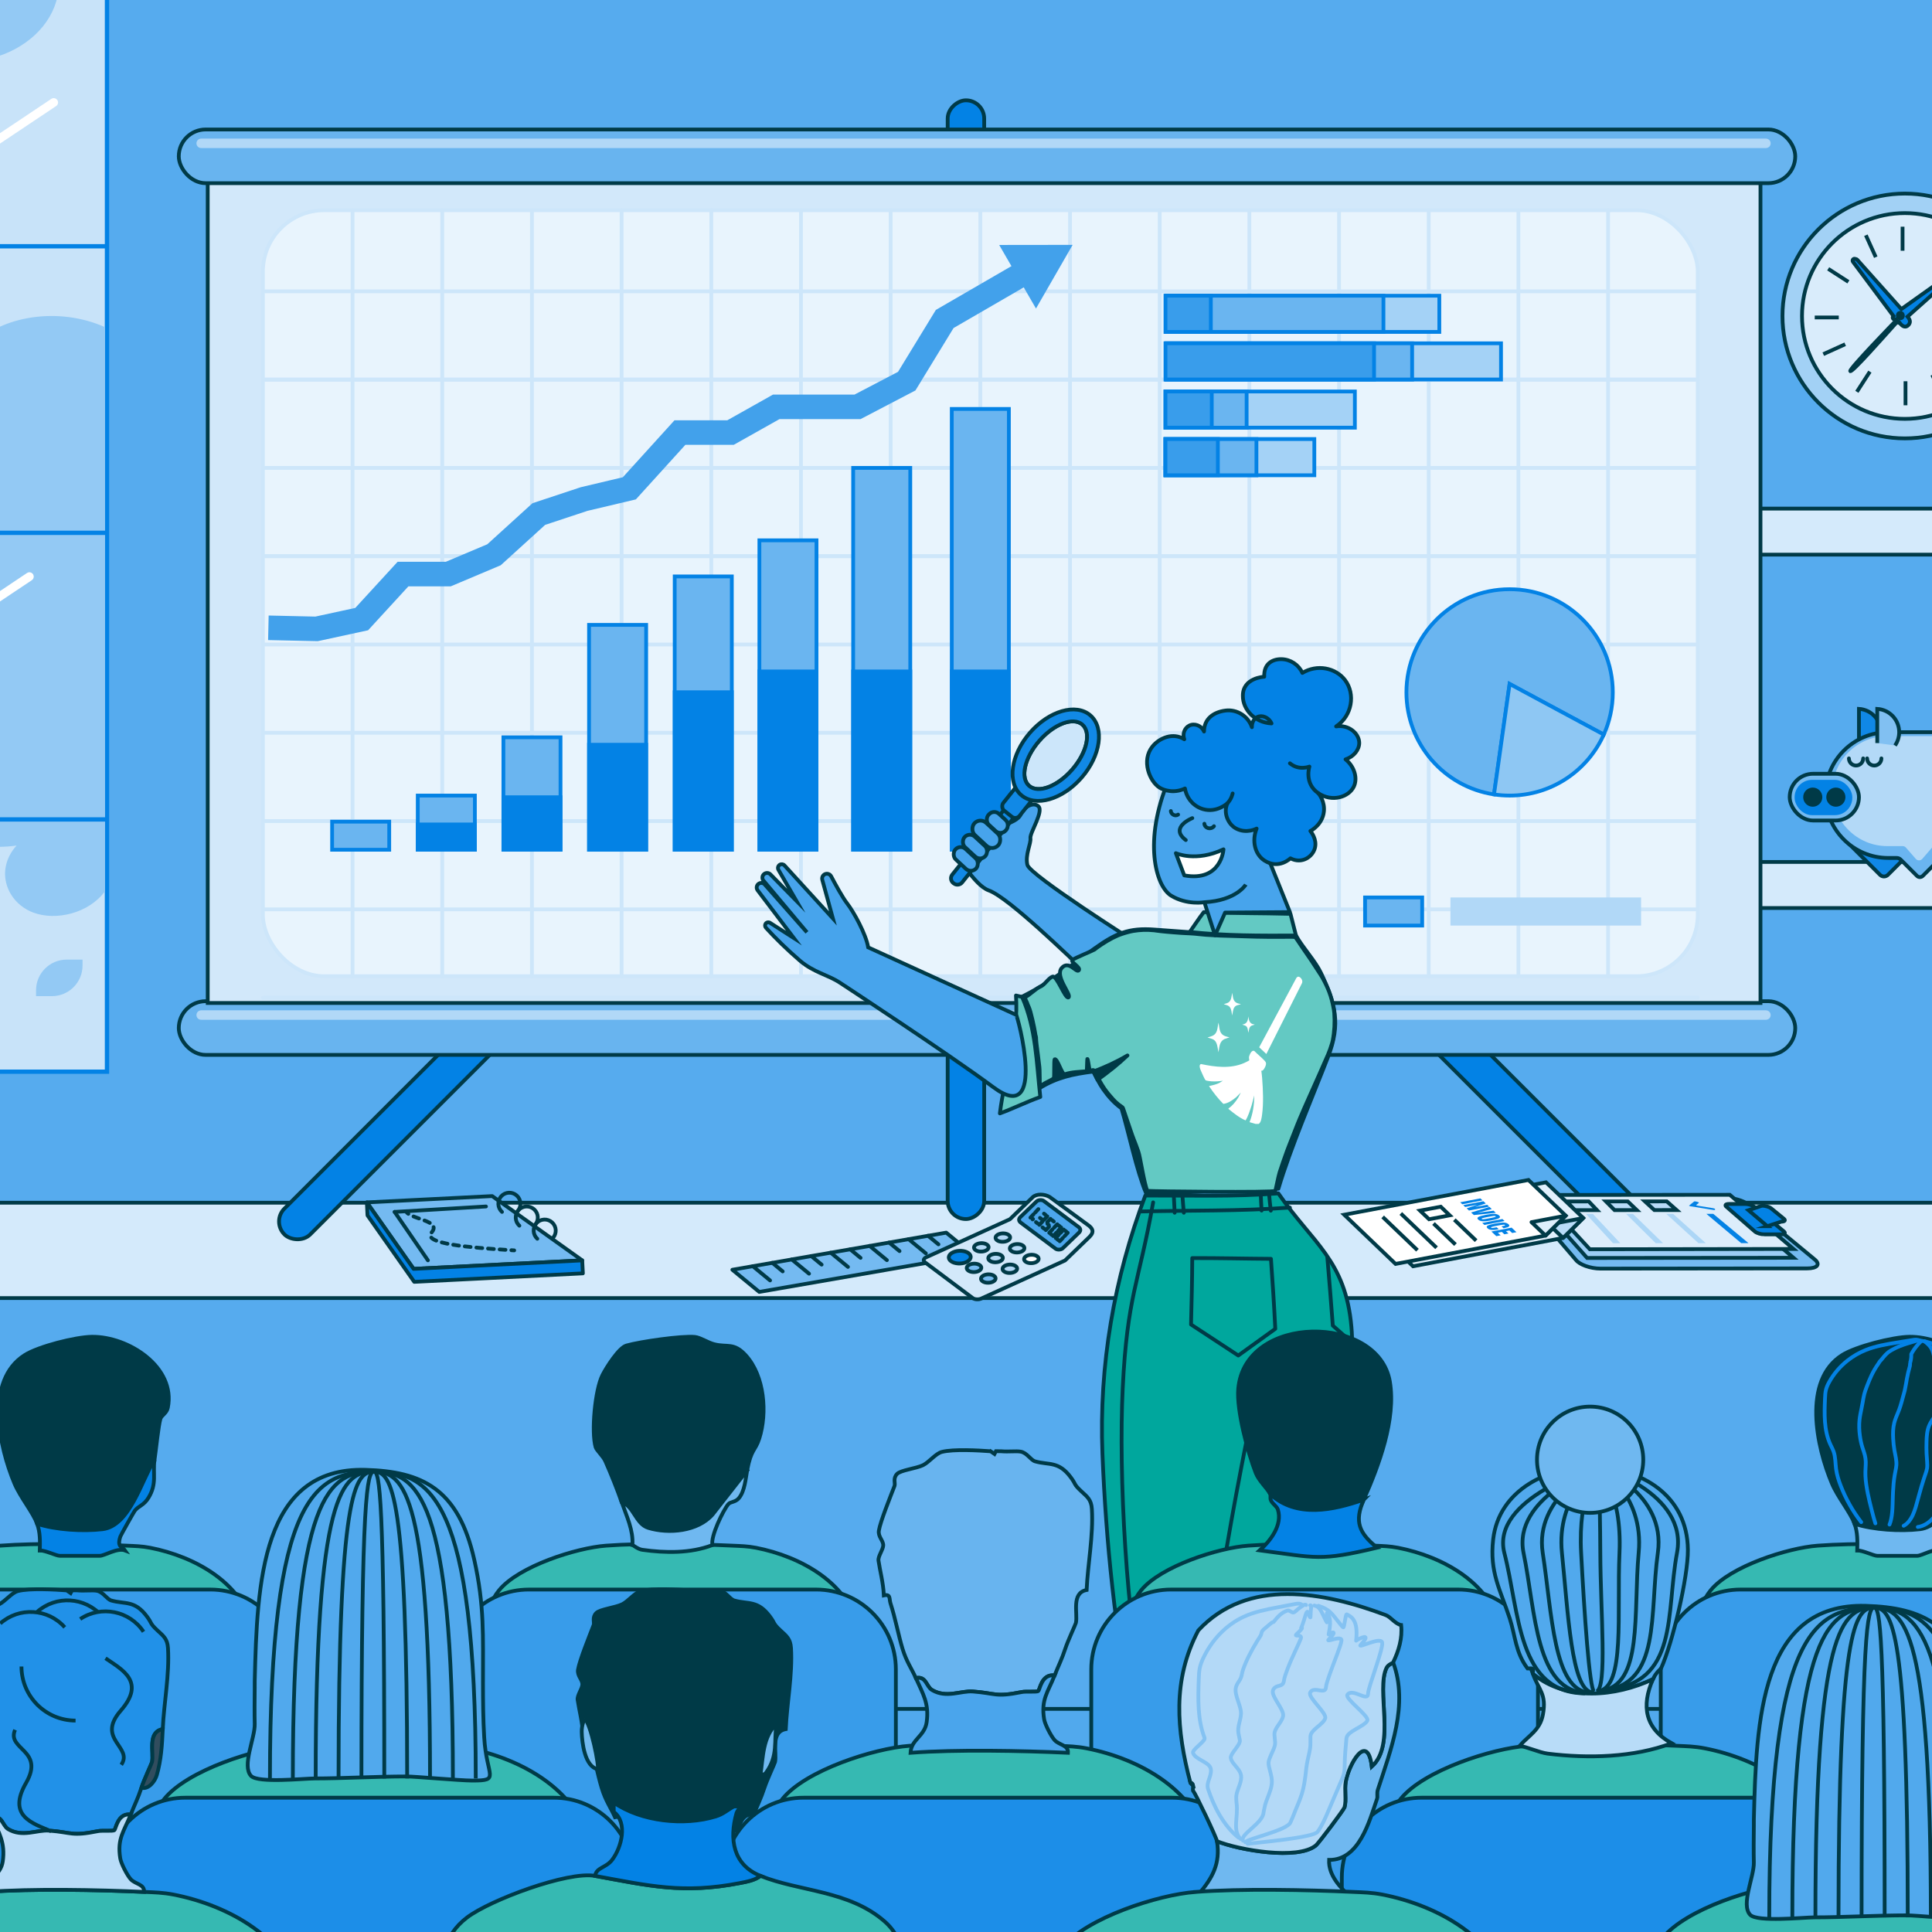 <?xml version="1.0" encoding="UTF-8"?>
<svg id="Layer_2" data-name="Layer 2" xmlns="http://www.w3.org/2000/svg" xmlns:xlink="http://www.w3.org/1999/xlink" viewBox="0 0 1023.09 1023.09"><rect x="0" y="0" width="1023.09" height="1023.09" fill="#333333" stroke="none"/>
  <defs>
    <style>
      .cls-1, .cls-2, .cls-3, .cls-4, .cls-5, .cls-6, .cls-7, .cls-8, .cls-9, .cls-10, .cls-11, .cls-12, .cls-13 {
        fill: none;
      }

      .cls-2 {
        stroke-dasharray: 3.09 3.09;
      }

      .cls-2, .cls-14, .cls-15, .cls-16, .cls-17, .cls-18, .cls-19, .cls-20, .cls-21, .cls-22, .cls-23, .cls-24, .cls-25, .cls-26, .cls-27, .cls-28, .cls-3, .cls-29, .cls-30, .cls-31, .cls-32, .cls-33, .cls-34, .cls-35, .cls-4, .cls-36, .cls-37, .cls-38, .cls-39, .cls-40, .cls-41, .cls-42, .cls-6, .cls-7, .cls-43, .cls-44, .cls-11, .cls-45, .cls-46, .cls-47, .cls-48, .cls-49, .cls-50, .cls-51, .cls-12, .cls-52, .cls-53, .cls-54, .cls-55, .cls-56, .cls-57, .cls-58, .cls-59, .cls-13, .cls-60, .cls-61, .cls-62, .cls-63 {
        stroke-width: 2px;
      }

      .cls-2, .cls-14, .cls-15, .cls-16, .cls-17, .cls-18, .cls-19, .cls-21, .cls-22, .cls-23, .cls-24, .cls-25, .cls-26, .cls-28, .cls-3, .cls-29, .cls-30, .cls-31, .cls-34, .cls-35, .cls-4, .cls-36, .cls-37, .cls-38, .cls-39, .cls-40, .cls-41, .cls-42, .cls-43, .cls-45, .cls-46, .cls-47, .cls-48, .cls-49, .cls-50, .cls-51, .cls-12, .cls-52, .cls-53, .cls-54, .cls-55, .cls-56, .cls-58, .cls-59, .cls-13, .cls-60, .cls-61, .cls-62, .cls-63 {
        stroke: #003a47;
      }

      .cls-2, .cls-14, .cls-15, .cls-16, .cls-18, .cls-19, .cls-20, .cls-21, .cls-23, .cls-25, .cls-26, .cls-27, .cls-3, .cls-29, .cls-32, .cls-33, .cls-34, .cls-35, .cls-4, .cls-36, .cls-38, .cls-39, .cls-40, .cls-41, .cls-42, .cls-8, .cls-44, .cls-9, .cls-10, .cls-11, .cls-45, .cls-46, .cls-47, .cls-49, .cls-51, .cls-52, .cls-54, .cls-55, .cls-56, .cls-57, .cls-61, .cls-63 {
        stroke-miterlimit: 10;
      }

      .cls-2, .cls-20, .cls-3, .cls-31, .cls-5, .cls-6, .cls-7, .cls-9, .cls-10, .cls-11, .cls-50, .cls-13 {
        stroke-linecap: round;
      }

      .cls-14, .cls-64 {
        fill: #b3d9f7;
      }

      .cls-15 {
        fill: #1c8ee8;
      }

      .cls-16 {
        fill: #314d5e;
      }

      .cls-17, .cls-22, .cls-24, .cls-28, .cls-30, .cls-31, .cls-37, .cls-5, .cls-6, .cls-7, .cls-43, .cls-48, .cls-50, .cls-12, .cls-53, .cls-58, .cls-59, .cls-13, .cls-60, .cls-62 {
        stroke-linejoin: round;
      }

      .cls-17, .cls-29 {
        fill: #81c0f2;
      }

      .cls-18 {
        fill: #2191e8;
      }

      .cls-19 {
        fill: #36b9b2;
      }

      .cls-20 {
        fill: #e8f4fd;
      }

      .cls-20, .cls-11 {
        stroke: #cde6fa;
      }

      .cls-21, .cls-53 {
        fill: #47a4ec;
      }

      .cls-22 {
        fill: #63c9c3;
      }

      .cls-23 {
        fill: #cce6fa;
      }

      .cls-24, .cls-56 {
        fill: #b8dcf8;
      }

      .cls-25, .cls-65, .cls-58 {
        fill: #003a47;
      }

      .cls-26 {
        fill: #d9ecfb;
      }

      .cls-66 {
        fill: #c8e3f9;
      }

      .cls-27 {
        fill: #a4d2f6;
      }

      .cls-27, .cls-32, .cls-33, .cls-5, .cls-6, .cls-44, .cls-57 {
        stroke: #0382e5;
      }

      .cls-28 {
        fill: #d4eafb;
      }

      .cls-30, .cls-67, .cls-41, .cls-44 {
        fill: #0382e5;
      }

      .cls-31, .cls-63 {
        fill: #74baf1;
      }

      .cls-32 {
        fill: #399deb;
      }

      .cls-33 {
        fill: #8ec7f3;
      }

      .cls-34 {
        fill: #389cea;
      }

      .cls-35 {
        fill: #1189e6;
      }

      .cls-36 {
        fill: #a2d1f5;
      }

      .cls-37, .cls-68, .cls-51 {
        fill: #fff;
      }

      .cls-38 {
        fill: #9bcdf5;
      }

      .cls-39 {
        fill: #dcedfb;
      }

      .cls-40 {
        fill: #4aa5ec;
      }

      .cls-69 {
        fill: #42a1eb;
      }

      .cls-5 {
        stroke-width: 2.29px;
      }

      .cls-42 {
        fill: #1088e6;
      }

      .cls-7 {
        stroke: #84c2f2;
      }

      .cls-70, .cls-43, .cls-52 {
        fill: #e1f0fc;
      }

      .cls-8 {
        stroke: #42a1eb;
        stroke-width: 13px;
      }

      .cls-71 {
        fill: #b1d8f7;
      }

      .cls-9 {
        stroke: #b1d8f7;
        stroke-width: 5px;
      }

      .cls-10 {
        stroke: #fff;
        stroke-width: 4.58px;
      }

      .cls-45 {
        fill: #4ca6ed;
      }

      .cls-46 {
        fill: #6fb8f0;
      }

      .cls-72 {
        fill: #acd6f6;
      }

      .cls-47, .cls-73 {
        fill: #51a9ed;
      }

      .cls-48, .cls-49 {
        fill: #d2e8fa;
      }

      .cls-50, .cls-62 {
        fill: #00a79d;
      }

      .cls-74 {
        fill: #93c9f4;
      }

      .cls-54, .cls-57 {
        fill: #6ab5f0;
      }

      .cls-55 {
        fill: #68b4ef;
      }

      .cls-59 {
        fill: #deeffc;
      }

      .cls-75 {
        clip-path: url(#clippath);
      }

      .cls-60 {
        fill: #56abee;
      }

      .cls-61 {
        fill: #0d8081;
      }
    </style>
    <clipPath id="clippath">
      <rect class="cls-1" width="1023.09" height="1023.09"/>
    </clipPath>
  </defs>
  <g id="Layer_2-2" data-name="Layer 2">
    <g class="cls-75">
      <g>
        <rect class="cls-60" x="-442.76" y="-4.15" width="1920" height="1080"/>
        <g>
          <polygon class="cls-28" points="-175.12 687.39 1238.7 687.39 1187.82 636.89 -113.21 636.89 -175.12 687.39"/>
          <polygon class="cls-28" points="837.19 480.83 1245.82 480.83 1181.09 456.45 837.19 456.45 837.19 480.83"/>
          <polygon class="cls-28" points="837.19 293.71 1245.82 293.71 1181.09 269.33 837.19 269.33 837.19 293.71"/>
          <g>
            <rect class="cls-41" x="215.3" y="339.66" width="592.43" height="19.34" rx="9.64" ry="9.64" transform="translate(162.18 860.85) rotate(-90)"/>
            <rect class="cls-41" x="63.86" y="434.56" width="592.43" height="19.34" rx="9.64" ry="9.64" transform="translate(-208.66 384.72) rotate(-45)"/>
            <rect class="cls-41" x="365.08" y="434.56" width="592.43" height="19.34" rx="9.64" ry="9.64" transform="translate(814.79 1225.96) rotate(-135)"/>
            <rect class="cls-55" x="94.67" y="530.19" width="856" height="28.43" rx="14.22" ry="14.22"/>
            <rect class="cls-49" x="110" y="91.43" width="822.26" height="439.7"/>
            <g>
              <rect class="cls-20" x="139.21" y="111.32" width="759.84" height="405.63" rx="32.54" ry="32.54"/>
              <g>
                <line class="cls-11" x1="139.21" y1="528.3" x2="899.04" y2="528.3"/>
                <line class="cls-11" x1="139.21" y1="481.55" x2="899.04" y2="481.55"/>
                <line class="cls-11" x1="139.21" y1="434.8" x2="899.04" y2="434.8"/>
                <line class="cls-11" x1="139.21" y1="388.04" x2="899.04" y2="388.04"/>
                <line class="cls-11" x1="139.21" y1="341.29" x2="899.04" y2="341.29"/>
                <line class="cls-11" x1="139.21" y1="294.53" x2="899.04" y2="294.53"/>
                <line class="cls-11" x1="139.21" y1="294.53" x2="899.04" y2="294.53"/>
                <line class="cls-11" x1="139.21" y1="247.78" x2="899.04" y2="247.78"/>
                <line class="cls-11" x1="139.21" y1="201.02" x2="899.04" y2="201.02"/>
                <line class="cls-11" x1="139.21" y1="201.02" x2="899.04" y2="201.02"/>
                <line class="cls-11" x1="139.21" y1="154.27" x2="899.04" y2="154.27"/>
                <line class="cls-11" x1="851.56" y1="111.32" x2="851.56" y2="516.95"/>
                <line class="cls-11" x1="804.07" y1="111.32" x2="804.07" y2="516.95"/>
                <line class="cls-11" x1="756.58" y1="111.32" x2="756.58" y2="516.95"/>
                <line class="cls-11" x1="709.09" y1="111.32" x2="709.09" y2="516.95"/>
                <line class="cls-11" x1="661.6" y1="111.32" x2="661.6" y2="516.95"/>
                <line class="cls-11" x1="614.11" y1="111.32" x2="614.11" y2="516.95"/>
                <line class="cls-11" x1="566.62" y1="111.32" x2="566.62" y2="516.95"/>
                <line class="cls-11" x1="519.13" y1="111.32" x2="519.13" y2="516.95"/>
                <line class="cls-11" x1="471.64" y1="111.32" x2="471.64" y2="516.95"/>
                <line class="cls-11" x1="424.15" y1="111.32" x2="424.15" y2="516.95"/>
                <line class="cls-11" x1="376.66" y1="111.32" x2="376.66" y2="516.95"/>
                <line class="cls-11" x1="329.17" y1="111.32" x2="329.17" y2="516.95"/>
                <line class="cls-11" x1="281.68" y1="111.32" x2="281.68" y2="516.95"/>
                <line class="cls-11" x1="234.19" y1="111.32" x2="234.19" y2="516.95"/>
                <line class="cls-11" x1="186.7" y1="111.32" x2="186.7" y2="516.95"/>
              </g>
            </g>
            <line class="cls-9" x1="106.53" y1="537.52" x2="935.15" y2="537.52"/>
            <rect class="cls-55" x="94.67" y="68.57" width="856" height="28.43" rx="14.22" ry="14.22"/>
            <line class="cls-9" x1="106.53" y1="75.9" x2="935.15" y2="75.9"/>
          </g>
          <g>
            <rect class="cls-73" x="-441.76" y="904.94" width="1918" height="99.03"/>
            <path class="cls-65" d="M1475.24,905.94v97.03H-440.76v-97.03h1916M1477.24,903.94H-442.76v101.03h1920v-101.03h0Z"/>
          </g>
          <g>
            <rect class="cls-73" x="-441.76" y="932.56" width="1918" height="99.03"/>
            <path class="cls-65" d="M1475.24,933.56v97.03H-440.76v-97.03h1916M1477.24,931.56H-442.76v101.03h1920v-101.03h0Z"/>
          </g>
          <g>
            <rect class="cls-73" x="-441.76" y="964.62" width="1918" height="99.03"/>
            <path class="cls-65" d="M1475.24,965.62v97.03H-440.76v-97.03h1916M1477.24,963.62H-442.76v101.03h1920v-101.03h0Z"/>
          </g>
          <g>
            <rect class="cls-69" x="-441.76" y="1011.64" width="1918" height="63.39"/>
            <path class="cls-65" d="M1475.24,1012.64v61.39H-440.76v-61.39h1916M1477.24,1010.64H-442.76v65.39h1920v-65.39h0Z"/>
          </g>
          <g id="WINDOW">
            <g>
              <rect class="cls-66" x="-381.75" y="-3.19" width="438.4" height="570.71"/>
              <path class="cls-67" d="M55.51-2.05v568.43s-436.11,0-436.11,0V-2.05H55.51M57.8-4.34h-440.69v570.71s0,2.29,0,2.29H55.51s2.29,0,2.29,0V-2.05s0-2.29,0-2.29h0Z"/>
            </g>
            <path class="cls-74" d="M30.49-2.05C27.27,13.41,13.65,26.16-4.72,30.9c-18.53,4.79-38.91.65-52.53-10.66,4.86,25.32-12.71,49.88-41.18,58.64-30.53,9.39-66.19-1.67-81.77-26.14-4.63.76-21.19,3.01-35.81-4.87-13.01-7.01-20.6-19.95-20.48-34.27.04-5.11,0-15.64,0-15.64,87.94,0,179.05,0,266.99,0Z"/>
            <path class="cls-74" d="M-17.03,230.16c-11.42-15.26-10.37-34.08,2.42-47.17,15.5-15.87,45.64-20.64,70.12-9.8,0,99.62,0,199.24,0,298.87-8.5,11.58-25.89,15.69-37.88,11.19-14.05-5.27-20.61-22.34-8.87-35.49-23.55,3.31-45.26-5.88-51.58-18.98-7.98-16.54,7.78-40.83,39.49-45.61-3.39-.53-13.26-2.44-20.96-9.5-11.34-10.4-8.48-23.27-8.06-25.01-34.9-10.32-56.01-38.27-50.86-66.49,4.83-26.45,31.73-47.76,66.18-52Z"/>
            <path class="cls-74" d="M35.32,508.17h8.4v3.13c0,8.95-7.27,16.22-16.22,16.22h-8.4v-3.13c0-8.95,7.27-16.22,16.22-16.22Z" transform="translate(62.81 1035.68) rotate(-180)"/>
            <path class="cls-74" d="M-23.74,216.56c2.04.08,14.17.7,23.07,8.88,2.89,2.65,4.73,5.45,5.89,8.08-3.9-1.81-10.73-3.17-22.25-3.37-1.41-1.54-3.12-3.72-4.48-6.52-1.35-2.74-1.95-5.2-2.22-7.08Z"/>
            <path class="cls-74" d="M-3.33,383.16c11.63-1.26,16.83,0,16.83,0-2.37-1.47-5.78-3.23-10.25-4.49-9.47-2.67-17.89-1.47-21.67-.73,2.24,1.28,5.29,2.75,9.16,3.89,2.14.63,4.15,1.05,5.92,1.33Z"/>
            <line class="cls-10" x1="15.57" y1="305.34" x2="-69.78" y2="362.4"/>
            <line class="cls-10" x1="28.45" y1="54.26" x2="-56.91" y2="111.32"/>
            <g>
              <line class="cls-5" x1="55.51" y1="130.4" x2="-379.26" y2="130.4"/>
              <line class="cls-5" x1="55.51" y1="282.16" x2="-379.26" y2="282.16"/>
              <line class="cls-5" x1="55.51" y1="433.93" x2="-379.26" y2="433.93"/>
            </g>
          </g>
          <g id="CALENDAR">
            <polygon class="cls-31" points="308.31 667.43 219.02 671.92 194.27 636.73 260.64 633.39 308.31 667.43"/>
            <polygon class="cls-30" points="194.61 643.61 219.36 678.8 308.66 674.31 308.31 667.43 219.02 671.92 194.27 636.73 194.61 643.61"/>
            <g>
              <path class="cls-3" d="M265.83,641.77c-2.4-2.17-2.59-5.87-.43-8.26,2.16-2.39,5.86-2.57,8.26-.4s2.59,5.87.43,8.26"/>
              <path class="cls-3" d="M275.03,649.07c-2.4-2.17-2.59-5.87-.43-8.26,2.16-2.39,5.86-2.57,8.26-.4,2.4,2.17,2.59,5.87.43,8.26"/>
              <path class="cls-3" d="M284.53,655.98c-2.4-2.17-2.59-5.87-.43-8.26s5.86-2.57,8.26-.4c2.4,2.17,2.59,5.87.43,8.26"/>
            </g>
            <line class="cls-3" x1="208.97" y1="641.77" x2="257.34" y2="638.89"/>
            <line class="cls-3" x1="226.6" y1="667.41" x2="208.97" y2="641.77"/>
            <g>
              <path class="cls-3" d="M215.14,641.77c.27.36.65.69,1.1,1.01"/>
              <path class="cls-2" d="M218.99,644.18c5.48,2.23,13.7,3.7,9.55,8.48-5.17,5.97,20.31,7.98,40.72,9.29"/>
              <path class="cls-3" d="M270.8,662.05c.5.03,1,.06,1.49.09"/>
            </g>
          </g>
          <g>
            <polyline class="cls-8" points="142.12 332.45 167.62 333.03 191.53 327.84 213.41 304 237.38 304 261.6 293.78 285.33 272.21 309.3 264.27 333.27 258.59 360.05 229.07 386.83 229.07 411.05 215.45 432.95 215.45 454.1 215.45 480.16 201.83 500.27 168.91 543.79 143.7"/>
            <polygon class="cls-69" points="548.61 163.38 568.01 129.67 529.12 129.72 548.61 163.38"/>
          </g>
          <rect class="cls-57" x="175.87" y="435.1" width="30.24" height="14.88"/>
          <rect class="cls-57" x="722.87" y="475.25" width="30.24" height="14.88"/>
          <rect class="cls-71" x="768.09" y="475.25" width="100.94" height="14.88"/>
          <rect class="cls-57" x="221.23" y="421.3" width="30.24" height="28.67"/>
          <rect class="cls-57" x="266.58" y="390.44" width="30.24" height="59.53"/>
          <rect class="cls-57" x="311.93" y="330.91" width="30.24" height="119.07"/>
          <rect class="cls-57" x="357.29" y="305.25" width="30.24" height="144.73"/>
          <rect class="cls-44" x="221.23" y="436.59" width="30.24" height="13.39"/>
          <rect class="cls-44" x="266.58" y="422.18" width="30.24" height="27.8"/>
          <rect class="cls-44" x="311.93" y="394.38" width="30.24" height="55.6"/>
          <rect class="cls-44" x="357.29" y="366.58" width="30.24" height="83.4"/>
          <rect class="cls-57" x="402.14" y="286.13" width="30.24" height="163.85"/>
          <rect class="cls-44" x="402.14" y="355.56" width="30.24" height="94.42"/>
          <g>
            <rect class="cls-27" x="680.31" y="93.89" width="19.17" height="144.59" transform="translate(856.08 -523.72) rotate(90)"/>
            <rect class="cls-27" x="696.64" y="102.75" width="19.17" height="177.26" transform="translate(897.61 -514.85) rotate(90)"/>
            <rect class="cls-57" x="665.51" y="108.68" width="19.17" height="115" transform="translate(841.28 -508.92) rotate(90)"/>
            <rect class="cls-32" x="619.6" y="154.17" width="19.17" height="24.02" transform="translate(795.37 -463.01) rotate(90)"/>
            <rect class="cls-57" x="673.11" y="126.28" width="19.17" height="130.19" transform="translate(874.07 -491.32) rotate(90)"/>
            <rect class="cls-32" x="662.81" y="136.15" width="19.17" height="110.45" transform="translate(863.78 -481.02) rotate(90)"/>
            <rect class="cls-27" x="657.73" y="166.75" width="19.17" height="100.29" transform="translate(884.22 -450.43) rotate(90)"/>
            <rect class="cls-27" x="647" y="202.68" width="19.17" height="78.84" transform="translate(898.68 -414.5) rotate(90)"/>
            <rect class="cls-57" x="629.29" y="195.62" width="19.17" height="42.55" transform="translate(855.77 -421.98) rotate(90)"/>
            <rect class="cls-32" x="619.84" y="204.64" width="19.17" height="24.52" transform="translate(846.33 -412.54) rotate(90)"/>
            <rect class="cls-57" x="631.67" y="218.01" width="19.17" height="48.17" transform="translate(883.35 -399.16) rotate(90)"/>
            <rect class="cls-32" x="621.46" y="228.22" width="19.17" height="27.76" transform="translate(873.14 -388.96) rotate(90)"/>
          </g>
          <rect class="cls-57" x="451.79" y="247.78" width="30.24" height="202.2"/>
          <rect class="cls-44" x="451.79" y="355.56" width="30.24" height="94.42"/>
          <rect class="cls-57" x="504.01" y="216.56" width="30.24" height="233.42"/>
          <rect class="cls-44" x="504.01" y="355.56" width="30.24" height="94.42"/>
          <g>
            <path class="cls-57" d="M849.28,388.99c3.06-6.82,4.77-14.37,4.77-22.33,0-30.18-24.46-54.64-54.64-54.64s-54.64,24.46-54.64,54.64c0,27.37,20.12,50.03,46.38,54.02l8.26-58.51,49.87,26.82Z"/>
            <path class="cls-33" d="M849.28,388.99l-49.87-26.82-8.26,58.51c2.7.41,5.45.62,8.26.62,22.22,0,41.33-13.27,49.87-32.31Z"/>
          </g>
          <g>
            <g id="WOMAN">
              <path class="cls-21" d="M578.99,518.19s-7.92-7.14-8.16-7.34c-2.57-2.04-36.58-35.6-47.3-39.36-7.52-2.64-17.42-19.99-17.42-19.99l25.17-18.39,2.87,2.79s5.35-1.69,6.43-4.81c1.08-3.12,6.35-6.84,9.3-4.12s-4.61,14.03-4.22,16.9-2.88,8.75-1.61,14.13,57.15,40.82,57.15,40.82l-22.21,19.37Z"/>
              <path class="cls-35" d="M522.88,416.05h.32c1.75,0,3.17,1.42,3.17,3.17v51.63c0,1.75-1.42,3.17-3.17,3.17h-.32c-1.75,0-3.17-1.42-3.17-3.17v-51.63c0-1.75,1.42-3.17,3.17-3.17Z" transform="translate(392 -229.1) rotate(38.61)"/>
              <rect class="cls-35" x="533.2" y="416.96" width="10.99" height="15.61" rx="2.89" ry="2.89" transform="translate(382.77 -243.29) rotate(38.61)"/>
              <rect class="cls-21" x="521.98" y="431.6" width="12.3" height="7.86" rx="3.69" ry="3.69" transform="translate(436.42 -242.85) rotate(42.79)"/>
              <rect class="cls-21" x="513.73" y="437.43" width="17.17" height="8.76" rx="4.35" ry="4.35" transform="translate(439.13 -237.23) rotate(42.79)"/>
              <rect class="cls-21" x="508.86" y="444.51" width="14.89" height="7.59" rx="3.77" ry="3.77" transform="translate(441.95 -231.41) rotate(42.79)"/>
              <rect class="cls-21" x="503.98" y="451.06" width="14.89" height="7.59" rx="3.77" ry="3.77" transform="translate(445.1 -226.36) rotate(42.79)"/>
              <ellipse class="cls-23" cx="559.06" cy="399.93" rx="21.49" ry="11.59" transform="translate(-109.55 559.45) rotate(-49)"/>
              <path class="cls-35" d="M577.41,378.82c-7.56-6.57-21.89-2.45-32.02,9.2s-12.21,26.42-4.65,32.98c7.56,6.57,21.89,2.45,32.02-9.2,10.13-11.65,12.21-26.42,4.65-32.98ZM544.96,416.15c-4.83-4.2-2.43-14.86,5.36-23.82,7.79-8.96,18.02-12.82,22.85-8.62,4.83,4.2,2.43,14.86-5.36,23.82-7.79,8.96-18.02,12.82-22.85,8.62Z"/>
              <path class="cls-17" d="M678.1,1064.47c.74,4.73,1.65,7.52-4.39,7.67-22.7.58-47.16-.14-70.04-.24-3.76-.02-3.43-3.1-.4-3.89,6.29-1.64,13.38-3.12,19.55-5.28,1.42-.5,2.76-1.03,3.86-1.53,5.22-2.35,9.86-4.88,14.62-7.88,11.93-41.61-.67-89.32-4.55-131.43,16.48,1.28,33,2.28,49.45,3.65,2.34,41.15-3.72,83.92-13.45,123.15-1.42,5.71.27,3.21.78,6.62.6,4.07,4.09,6.06,4.57,9.16Z"/>
              <path class="cls-17" d="M639.12,1064.4c1.01,5.4.08,7.5-6.34,7.54-19.47.13-42.22.37-61.6.36-7.09,0-4.41-4.83-1.16-7.28,1.05-.79,3.2-1.23,4.44-1.87,1.24-.64,2.56-1.1,3.83-1.67,5.99-2.68,11.97-5.4,17.89-8.25,22.13-39.06,9.2-91.9,5.75-134.18,16.48,1.53,33.04,2.57,49.5,4.05,2.05,42.36-4.41,85.69-17.84,125.18-1.96,5.75-.24,3.05.25,6.68.59,4.34,4.63,5.89,5.29,9.42Z"/>
              <g>
                <path class="cls-58" d="M676.99,629.44c-23.56-.6-46.58,2.84-70.07,2.44-5.05-11.88-9.3-32.59-13.05-44.95-3.85-2.77-6.98-6.28-9.66-10.11-2.14-3.07-3.56-6.11-5.23-9.39-11.09,1.41-19.46,3.15-29.06,9.15-.99-16.59-1.94-33.4-8.71-48.79,16.31-8.2,24.31-15.48,38.47-25.58,11.15-7.95,18.06-11.01,31.72-9.95,24.59,1.9,49.91,3.68,74.88,3.12,3.63,6.52,10.17,13.4,13.22,19.79,7.73,16.21,10.56,26.98,3.77,44.52-7.89,20.39-19.89,48.15-26.28,69.76Z"/>
                <path class="cls-22" d="M703.07,558.85c-.79,1.85-2.09,4.76-2.84,6.47-.74,1.7-.1.24-1.05,2.4-.95,2.17-3.94,8.89-4.99,11.21-1.05,2.32-.09.22-1.16,2.59-1.07,2.37-3.91,8.82-4.9,11.25-1,2.43-.11.23-1.09,2.66-.98,2.43-3.6,9.08-4.51,11.47-.91,2.39-.16.41-1.02,2.67-.86,2.26-3.28,9.3-3.91,11.3-.63,1.99-1.94,8.73-2.26,9.74-.32,1.01-65.35.3-67.74,0-1.62-3.19-3.81-18.19-4.79-20.81-.98-2.61-.67-1.92-1.33-3.68-.66-1.75-1.26-3.15-1.85-4.82-.59-1.67-.21-.62-1.04-3.02-.83-2.39-2.83-8.27-3.87-11.4-.08-.25-.25-.5-.46-.63-1.24-.8-2.34-1.66-3.44-2.69-.46-.43-1.01-1-1.45-1.49-1.58-1.76-3.21-3.68-4.52-5.58-.95-1.37-1.7-2.66-2.48-4.05-.51-.91-.96-1.85-1.38-2.73-.42-.88-.93-1.52-1.3-2.37-.09-.2-.22-.38-.34-.48s0-.02-.13-.1-.39-.17-.58-.12c-.19.05-.11.03-.37.11-.26.07-.69.2-1.06.3s-.98-6.32-1.41-6.28c-.11.01-.22,6.5-.34,6.51-3.9.35-7.83.35-11.58,1.59-1.47.49-3.86-8.41-5.35-7.94-.56.18-.03,9.81-.55,10.15-1.46.97-3,1.61-4.58,2.48-.8.44-1.77,1.1-2.6,1.58-.07.04-.13.12-.21.09.02-2.23.05-5.52-.05-7.46-.1-1.94.08-.5-.13-2.79s-1.23-9.81-1.49-12.02c-.26-2.21-.15-1.75-.25-3.06-.11-1.31.12.63-.05-.63-.17-1.26-.16-.14-.49-2.44-.33-2.3-2.27-11.35-3.29-13.48-1.02-2.13-.47-1.21-.98-2.4-.52-1.19-.84-1.62-1.21-2.76,2.73-1.33,5.88-4.72,8.26-5.7,2.38-.97,4.11-4.37,6.42-5.3,2.31-.93,6.88,12.35,8.54,10.95,1.66-1.4-7.41-11.15-3.65-15.53,3.76-4.37,7.78,2.85,9.07,1.23,1.29-1.63-4.89-4.46-3.31-5.58,1.58-1.12,10.92-4.91,11.59-5.39.67-.48.84-.68,1.16-.91,3.64-2.62,7.16-4.79,11.2-6.55.74-.32,1.37-.53,2.23-.83.86-.29,2.08-.67,3.02-.91.94-.24,1.84-.48,2.78-.64,3.82-.64,7.21-.76,11.17-.37.26.03.28.04,1.1.15.83.11.23.02,2.42.31,2.18.29,11.17,1.01,13.57,1.08s.9.07,2.78.14c1.88.07,5.61.58,7.49.69,1.88.11,3.15.18,4.59.27,1.44.09,1.61.11,2.98.16,1.37.05.12,0,2.56.08,2.44.08,11.02.35,13.76.42,2.74.08.44,0,3.21.09,2.77.08,11.48.16,13.97.09s1.19-.04,2.65-.04,2.3-.05,3.78.18c1.78,2.74,5.51,8.11,6.93,10.18,1.41,2.07.65.95,1.63,2.39.99,1.45,3.31,5.05,3.96,6.06.66,1.01.47.72.6.92.48.75.75,1.16,1.06,1.71,1.44,2.52,2.62,4.99,3.66,7.63.3.77.54,1.49.78,2.25.75,2.43,1.31,4.83,1.73,7.33.09.56.18,1.13.22,1.7.35,4.98.11,9.76-.83,14.66-.1.5-.22.94-.38,1.44-.67,2.2-1.31,4.09-2.26,6.31Z"/>
                <path class="cls-22" d="M541.25,527.95c7.42,16.78,7.64,34.94,9.64,52.95-7.24,2.6-14.17,6.04-21.41,8.71,2.55-20.62,10.09-41.68,8.52-62.45,1.09.25,2.17.55,3.26.79Z"/>
                <path class="cls-22" d="M686.29,495.41c-18.73.07-37.6.17-56.24-1.9,2.48-3.48,4.81-7.12,7.41-10.5,15.29.67,30.61.5,45.91.91,1,3.82,1.97,7.65,2.92,11.49Z"/>
                <path class="cls-58" d="M578.99,567.43c6.22-2.33,12.34-5.13,18.06-8.52-4.93,4.7-10.32,8.94-15.87,12.9-.69-1.49-1.5-2.9-2.19-4.38Z"/>
              </g>
              <g>
                <path class="cls-62" d="M606.51,633.08c-16.58,43.74-24.58,90-22.71,136.87,1.87,46.88,6.79,93.94,15.79,140.06,28.28,3.05,56.53,5.01,84.86,7.15-1.34-8.5-2.86-17-5.06-25.29-2.97-11.21-7.1-21.61-11.03-32.63,10.01-53.09,52.11-101.27,47.28-156.57-3.09-35.37-20.53-44.36-38.69-70.72-23.66,1.87-46.85,1.06-70.43,1.14Z"/>
                <path class="cls-13" d="M681.75,733.65c-6.13,4.24-12.24,8.51-18.35,12.77-8.03,39.58-15.45,79.28-20.96,119.3,3.73,16.14,6.24,32.41,8.27,48.84"/>
                <path class="cls-62" d="M596.94,909.96c29.92,2.85,59.89,5.14,89.87,7.33-.19,2.71-.38,5.41-.56,8.12-29.37-1.93-58.73-4-88.04-6.69-.42-2.92-.85-5.84-1.27-8.76Z"/>
                <path class="cls-13" d="M673.03,666.61c-13.89-.08-27.78-.44-41.67-.39-.04,11.72-.36,23.45-.65,35.17,8.34,5.47,16.68,10.95,25.02,16.42,6.52-4.73,13.06-9.43,19.6-14.13-.6-12.37-1.42-24.72-2.3-37.07Z"/>
                <path class="cls-13" d="M702.88,665.7c1.06,12.08,1.99,24.17,2.91,36.27,3.52,3.12,7.04,6.24,10.56,9.36"/>
                <path class="cls-50" d="M604.2,641.53c26.32-.63,52.6-.12,78.87-2.07"/>
                <path class="cls-50" d="M621.56,632.42c.14,3.26.3,6.52.48,9.78"/>
                <path class="cls-50" d="M626.1,632.39c.23,3.27.48,6.54.79,9.81"/>
                <path class="cls-50" d="M667.62,631.94c.1,3.04.25,6.08.45,9.11"/>
                <path class="cls-50" d="M672.01,631.88c.25,3.08.57,6.15.93,9.22"/>
                <path class="cls-13" d="M610.65,636.72c-7.62,43.13-13.73,49.36-16.12,98.48-2.22,45.43,1.8,122.4,12.25,171.61"/>
                <path class="cls-50" d="M652.97,914.74c-.12,2.77-.24,5.55-.34,8.32"/>
              </g>
              <path class="cls-53" d="M683.08,483.01l-10.33-25.65c1.26,0,4.86-.14,8.31-2.65,2.7-1.96,3.99-4.4,4.52-5.6-.42-.07-1.57-.32-2.54-1.3-.68-.68-.97-1.42-1.1-1.83-1.9-.45-5.18-1.49-8.41-4.1-4.62-3.74-6.33-8.42-6.92-10.34-1.35.14-4.52.28-7.76-1.51-5.71-3.15-6.69-9.52-6.8-10.31-3.37,3.37-8.36,4.54-12.81,3-4.17-1.44-7.26-5.05-8.09-9.42-1.05.56-3.3,1.57-6.32,1.54-2.88-.03-5.04-.99-6.08-1.54-13.33,31.72-6.89,55.95,1.46,61.02s17.57,3.46,17.57,3.46l5.64,17.54,5.33-12.07,34.34-.24Z"/>
              <path class="cls-13" d="M631.39,433.24s-12.41,4.9-3.45,11.61"/>
              <path class="cls-37" d="M622.67,451.8s10.52,4.89,25.23-2.04c0,0-1.04,17.37-20.78,13.8l-4.45-11.76Z"/>
              <path class="cls-12" d="M637.77,477.78c16.97-.89,21.94-9.35,21.94-9.35"/>
              <path class="cls-13" d="M637.77,436.21c.22,2.41,3.41,3.36,5.08,1.31"/>
              <path class="cls-13" d="M620.02,429.48c0,1.48,2.13,3.07,3.84,1.89"/>
              <g>
                <path class="cls-30" d="M693.91,440.07c.52-.27,6.34-3.43,7.14-10.15.64-5.37-2.38-9.2-2.95-9.9,7.21,4.91,16.18,2.14,18.84-3.5,2.04-4.34.41-10.52-4.42-14.41,4.41-1.4,7.33-5.15,7.26-8.81-.09-4.88-5.54-9.71-12.24-8.63,8.51-5.63,10.32-17.17,4.72-24.54-5-6.58-14.87-8.5-22.59-3.78-1.98-4.35-6.28-7.19-11.04-7.29-4.62-.1-9.51,2.28-9.15,9.31,0,0-11.48.46-11.32,10.16-.07,7.23,6.39,14.12,15.17,14.56-1.45-3.3-5.08-4.59-7.57-3.38-1.8.88-2.93,3.03-2.81,5.37-2.06-5.91-7.96-9.57-13.97-8.81-6.41.81-11.39,4.42-11.39,11.11-1.33-3.21-5.08-4.54-7.85-3.13-2.45,1.24-3.68,4.38-2.6,7.23-5.89-3.71-13.11-.85-16.9,3.87-5.96,7.43-1.47,18.38,3.74,21.7,2.69,1.71,6.05,1.89,6.57,1.92,3.27.14,5.76-.86,6.95-1.44.86,5.25,4.62,9.53,9.62,10.96,7.11,2.03,12.62-2.89,12.91-3.16-2.44,5.01.3,11.15,4.5,13.39,5.58,2.98,10.91.05,10.91.05-2.61,6.52-.94,13.62,4.12,16.92,7.56,4.93,13.79-1.17,13.79-1.17,6.12,3.22,11.84-.88,12.99-5.54,1.12-4.56-2.04-8.44-2.44-8.92Z"/>
                <path class="cls-13" d="M698.09,420.03c-7.6-5.24-4.69-14.08-4.69-14.08,0,0-5.56,2.27-10.32-1.73"/>
                <path class="cls-13" d="M652.75,420.17s-.5,2.79-2.73,5.16"/>
              </g>
              <path class="cls-21" d="M526.11,575.79c-25.07-18.55-81.23-55.33-81.23-55.33-6.65-4.4-13.91-5.4-21.4-11.84-6.89-5.93-12.82-11.8-17.86-17.29-.6-.65-.64-1.63-.13-2.28.57-.72,1.68-.86,2.47-.25,4.15,2.66,8.3,5.32,12.45,7.98l-19.21-25.32c-.77-1.02-.63-2.46.33-3.3h0c.98-.86,2.47-.8,3.37.14l22.42,25.41-23.15-27.55c-.76-1.1-.51-2.61.57-3.4h0c.99-.73,2.37-.62,3.24.26l13.72,13.98-9.46-16.37c-.53-.92-.25-2.1.65-2.67h0c.82-.52,1.89-.38,2.54.33l25.63,28.06-5.62-20.44c-.22-.82-.03-1.69.52-2.33h0c1.17-1.37,3.35-1.12,4.18.47,2.22,4.22,6.07,11.29,8.43,14.31,3.47,4.43,10.02,16.29,11.18,23.32l78.33,35.72c.71.22,16.69,59.6-11.97,38.39Z"/>
            </g>
            <g id="C59tKS">
              <g>
                <path class="cls-68" d="M664.87,595.16l-3.16-.92c1.72-4.33,2.49-9.25,2.49-14.16l-1.42,5.32c-.91,2.72-1.75,5.59-3.18,7.91-3.25-1.36-6.17-3.76-9.08-6.08l.07-.31c2.01-1.34,3.69-3.42,5.13-5.7l1.36-2.66-2.43,2.44c-2.08,1.74-4.37,3.27-6.85,3.56-2.75-2.79-5.28-5.95-7.57-9.43,1.92-.47,3.86-.8,5.68-1.79l1.67-1.03c-1.99.3-4.04.44-6.05.31-.56-.04-2.7-.28-3.1-.55-.35-.23-1.79-3.42-2.06-4.08-.5-1.19-1.95-3.98-.38-4.53,7.48,1.58,15.53,2.63,22.86-.55.35-.15,2.65-1.26,2.73-1.42.06-.11-.4-1.22-.05-2.28.43-1.32,1.57-3.5,2.81-2.56,1.57,1.61,3.3,2.95,4.86,4.57.79.83,1.55,1.34,1.08,2.93-.29,1-1.41,3.21-2.36,2.83.19,1.32.35,2.69.45,4.04.46,6.07.78,13.13-.03,19.14-.24,1.75-.5,4.12-1.77,5h-1.7Z"/>
                <path class="cls-68" d="M687.22,517.23c1.2-.37,3.17,1.9,2.13,3.63l-18.76,37.29-3.78-3.57,19.72-36.78c.21-.17.46-.5.7-.58Z"/>
                <path class="cls-68" d="M651.08,549.32l-2.74.95c-2.48,1.22-2.62,3.87-3.08,6.97-.52-2.21-.55-5.01-2.17-6.37-1.08-.91-2.46-.99-3.65-1.47,1.9-.67,4.04-.8,4.95-3.54.45-1.35.5-2.93.87-4.31.34,1.86.45,4.31,1.52,5.72,1.07,1.41,2.89,1.7,4.3,2.05Z"/>
                <path class="cls-68" d="M656.96,531.66c.03.19-.12.19-.22.23-1.06.39-2.22.35-3.06,1.51-.83,1.15-.84,2.91-1.18,4.35-.29-1.41-.33-3.02-1.07-4.19-.84-1.33-2.24-1.33-3.39-1.82,1.72-.55,3.21-.56,3.93-3.08.27-.95.34-1.96.54-2.93.26.99.28,2.06.57,3.05.66,2.26,2.3,2.6,3.9,2.9Z"/>
                <path class="cls-68" d="M664.31,542.47c.03.2-.12.18-.22.23-.41.17-.85.2-1.28.42-1.42.71-1.35,2.04-1.72,3.77-.28-1.05-.25-2.37-.91-3.2-.61-.78-1.59-.7-2.32-1.14,2.17-.34,2.93-1.46,3.22-4.34.28,2.78,1.05,4.12,3.22,4.27Z"/>
              </g>
            </g>
          </g>
          <g>
            <path class="cls-19" d="M320.96,818.5c19.64-1.46,47.03-.9,66.93,0,4.55.21,7.92.25,12.48,1.13,23.37,4.54,50.01,18.81,54.45,44.24-3.89-3.48-17.16-9.91-22.41-11.06-48.73.57-104.65-5.59-152.91-1.46-5.91.51-11.57,2.54-17.13,4.43-1.45.49-3.84,2.57-4.95.15,2.64-4.64,2.32-8.25,6.89-13.83,10.36-12.66,40.75-22.43,56.64-23.6Z"/>
            <path class="cls-34" d="M280.12,841.74h152.02c23.33,0,42.26,18.94,42.26,42.26v158.88h-236.55v-158.88c0-23.33,18.94-42.26,42.26-42.26Z"/>
            <path class="cls-19" d="M660.99,818.5c19.64-1.46,47.03-.9,66.93,0,4.55.21,7.92.25,12.48,1.13,23.37,4.54,50.01,18.81,54.45,44.24-3.89-3.48-17.16-9.91-22.41-11.06-48.73.57-104.65-5.59-152.91-1.46-5.91.51-11.57,2.54-17.13,4.43-1.45.49-3.84,2.57-4.95.15,2.64-4.64,2.32-8.25,6.89-13.83,10.36-12.66,40.75-22.43,56.64-23.6Z"/>
            <path class="cls-34" d="M620.15,841.74h152.02c23.33,0,42.26,18.94,42.26,42.26v158.88h-236.55v-158.88c0-23.33,18.94-42.26,42.26-42.26Z"/>
            <path class="cls-19" d="M481.48,924.49c23.22-1.72,55.6-1.07,79.14,0,5.38.24,9.36.29,14.76,1.34,27.63,5.37,59.13,22.25,64.39,52.31-4.6-4.11-20.29-11.72-26.5-13.07-57.61.68-123.74-6.61-180.79-1.73-6.99.6-13.69,3-20.25,5.24-1.71.58-4.55,3.03-5.85.18,3.12-5.49,2.75-9.75,8.15-16.36,12.25-14.97,48.18-26.52,66.97-27.91Z"/>
            <path class="cls-15" d="M425.48,951.97h195.17c23.33,0,42.26,18.94,42.26,42.26v80.76h-279.7v-80.76c0-23.33,18.94-42.26,42.26-42.26Z"/>
            <path class="cls-19" d="M.15,818.5c19.64-1.46,47.03-.9,66.93,0,4.55.21,7.92.25,12.48,1.13,23.37,4.54,50.01,18.81,54.45,44.24-3.89-3.48-17.16-9.91-22.41-11.06-48.73.57-104.65-5.59-152.91-1.46-5.91.51-11.57,2.54-17.13,4.43-1.45.49-3.84,2.57-4.95.15,2.64-4.64,2.32-8.25,6.89-13.83,10.36-12.66,40.75-22.43,56.64-23.6Z"/>
            <path class="cls-34" d="M-40.69,841.74H111.33c23.33,0,42.26,18.94,42.26,42.26v158.88H-82.95v-158.88c0-23.33,18.94-42.26,42.26-42.26Z"/>
            <path class="cls-19" d="M-153.58,924.49c23.22-1.72,55.6-1.07,79.14,0,5.38.24,9.36.29,14.76,1.34,27.63,5.37,59.13,22.25,64.39,52.31-4.6-4.11-20.29-11.72-26.5-13.07-57.61.68-123.74-6.61-180.79-1.73-6.99.6-13.69,3-20.25,5.24-1.71.58-4.55,3.03-5.85.18,3.12-5.49,2.75-9.75,8.15-16.36,12.25-14.97,48.18-26.52,66.97-27.91Z"/>
            <path class="cls-15" d="M-209.59,951.97H-14.42c23.33,0,42.26,18.94,42.26,42.26v80.76H-251.85v-80.76c0-23.33,18.94-42.26,42.26-42.26Z"/>
            <path class="cls-19" d="M154.13,924.49c23.22-1.72,55.6-1.07,79.14,0,5.38.24,9.36.29,14.76,1.34,27.63,5.37,59.13,22.25,64.39,52.31-4.6-4.11-20.29-11.72-26.5-13.07-57.61.68-123.74-6.61-180.79-1.73-6.99.6-13.69,3-20.25,5.24-1.71.58-4.55,3.03-5.85.18,3.12-5.49,2.75-9.75,8.15-16.36,12.25-14.97,48.18-26.52,66.97-27.91Z"/>
            <path class="cls-15" d="M98.12,951.97h195.17c23.33,0,42.26,18.94,42.26,42.26v80.76H55.86v-80.76c0-23.33,18.94-42.26,42.26-42.26Z"/>
            <path class="cls-47" d="M255.75,890.28c.02,11.39.09,19.77.66,29.71,1.2,20.97,8.9,22.91-6.29,22.91-6.47,0-30.53-2.18-34.95-2.18-15.62,0-33.88,1.06-48.55,1.06-5.56,0-29.9,2.61-33.66-1.34-5.02-5.27,2.12-20.09,1.93-27.45-.13-5.14-.08-13.61,0-19.22,0-.58-.01-1.17,0-1.75v-1.75c1.25-52.08,3.55-113.55,58.71-111.92,29.7.88,49.13,9.84,57.56,47.65,5.44,24.41,4.56,40.48,4.6,64.27Z"/>
            <path class="cls-25" d="M81.83,773c-6.75,10.51-13.04,35.06-27.52,36.77-10.45,1.23-24.69.37-34.65-2.86-2.17-5.93-8.9-14.02-11.96-21.25-8.22-19.42-15.79-54.6,5.33-68.05,7.26-4.63,26.92-9.6,35.58-9.72,19.38-.27,44.6,16.03,40.27,37.54-.62,3.07-3.34,3.93-3.93,5.95-1.07,3.6-2.35,16.47-3.1,21.63Z"/>
            <path class="cls-25" d="M395.66,778.62l-18.31,23.38c-7.84,8.99-23.25,10.38-34.06,7.08-6.73-2.05-7.76-11.74-14.05-13.51-2.51-7.1-5.49-14.61-8.65-21.74-1.3-2.93-4.64-5.65-5.19-7.53-2.32-7.98-.34-30.3,3.65-38.15,2.09-4.11,8.65-14.47,12.65-15.61,7.37-2.1,29.24-5.23,36.26-4.57,2.86.27,6.87,3.03,10.35,3.9,6.87,1.73,10.36-1.12,16.69,5.92,9.88,10.98,11.37,30.49,7.09,43.95-2.16,6.78-4.29,5.38-6.44,16.87Z"/>
            <path class="cls-41" d="M81.83,773c-1.06,7.29,1.44,12.52-3.19,20.13-2.47,4.06-5.19,4.26-7.26,6.87-.48.61-7.37,12.87-7.62,13.61-1.99,5.96,1.09,5.28,2.53,7.44-4.11-1.59-10.93,2.83-13.42,2.83h-21.2c-1.91,0-7.68-2.94-10.6-2.83.16-4.77.25-9.57-1.41-14.13,9.96,3.23,24.2,4.09,34.65,2.86,14.49-1.71,20.77-26.26,27.52-36.77Z"/>
            <path class="cls-46" d="M395.66,778.62c-.83,4.44-1.25,10.97-4.38,14.72-1.94,2.32-4.37,1.74-5.61,3.2-2.64,3.09-9.56,17.24-8.38,21.65-11.75,4.47-24.96,4.22-37.17,2.51-2.35-.33-4.74-2.44-5.22-2.51.53-7.82-3.05-15.24-5.65-22.61,6.29,1.76,7.32,11.46,14.05,13.51,10.81,3.29,26.21,1.91,34.06-7.08l18.31-23.38Z"/>
            <path class="cls-18" d="M35.32,842.18l2.07,1.43.75-1.43c.93.05,1.9-.09,2.83,0,3.78.36,7.77-.23,10.27.2,3.41.59,5.29,4.48,7.68,5.16,7.36,2.09,12.36-.26,18.83,8.39,3,4.01,1.36,3.49,5.61,7.44,3.13,2.91,5.3,4.43,5.6,9.36.85,13.96-2.15,29.14-2.78,42.92-8.27,1.54-4.6,12.42-5.67,17.4-.16.76-4.25,9.46-5.63,13.69-1.83,5.61-3.59,8.93-5.65,14.13-6.92-.89-7.74,7.48-8.66,8.28-.75.65-6.31.04-8.68.52-14.26,2.86-13.52.66-25.92-.28-6.5-.49-14.05,3.73-21.68-.8-3.06-1.82-3.09-7.51-8.53-6.3-2.37-5.29-4.96-8.62-7.07-15.54-2.21-7.29-3.78-16.09-6.38-24.07-.75-2.3.25-5-3.51-4.19-.32-6.83-2.01-12.77-2.83-18.37-.34-2.31,2.39-5.72,2.5-8.02.12-2.7-2.83-4.59-2.3-7.92.76-4.77,6.2-18.21,8.28-23.62.55-1.43-.96-4.02,1.37-6.39,1.97-2.01,10.14-2.85,13.75-4.63,3.24-1.6,6.67-6.17,9.95-7.01,6.2-1.58,19.4-.81,25.8-.35Z"/>
            <path class="cls-25" d="M365.24,842.18l2.07,1.43.75-1.43c.93.05,1.9-.09,2.83,0,3.78.36,7.77-.23,10.27.2,3.41.59,5.29,4.48,7.68,5.16,7.36,2.09,12.36-.26,18.83,8.39,3,4.01,1.36,3.49,5.61,7.44,3.13,2.91,5.3,4.43,5.6,9.36.85,13.96-2.15,29.14-2.78,42.92-8.27,1.54-4.6,12.42-5.67,17.4-.16.76-4.25,9.46-5.63,13.69-1.83,5.61-3.59,8.93-5.65,14.13-6.92-.89-7.74,7.48-8.66,8.28-.75.65-6.31.04-8.68.52-14.26,2.86-13.52.66-25.92-.28-6.5-.49-14.05,3.73-21.68-.8-3.06-1.82-3.09-7.51-8.53-6.3-2.37-5.29-4.96-8.62-7.07-15.54-2.21-7.29-3.78-16.09-6.38-24.07-.75-2.3.25-5-3.51-4.19-.32-6.83-2.01-12.77-2.83-18.37-.34-2.31,2.39-5.72,2.5-8.02.12-2.7-2.83-4.59-2.3-7.92.76-4.77,6.2-18.21,8.28-23.62.55-1.43-.96-4.02,1.37-6.39,1.97-2.01,10.14-2.85,13.75-4.63,3.24-1.6,6.67-6.17,9.95-7.01,6.2-1.58,19.4-.81,25.8-.35Z"/>
            <path class="cls-19" d="M-7.07,1001.86c24.46-1.81,58.58-1.12,83.37,0,5.66.26,9.86.31,15.54,1.41,29.11,5.66,62.29,23.43,67.83,55.11-4.85-4.33-21.38-12.35-27.91-13.77-60.69.71-130.35-6.96-190.46-1.82-7.36.63-14.42,3.16-21.34,5.52-1.8.61-4.79,3.2-6.17.19,3.28-5.79,2.89-10.27,8.59-17.23,12.9-15.77,50.76-27.93,70.55-29.4Z"/>
            <path class="cls-19" d="M315.11,993.38c28.71,5.24,46.54,9.63,76.59,3.82,3.7-.72,7.99-1.45,11.02-3.82,20.68,8.33,46.81,7.62,65.67,24.06,12.04,10.49,11.32,26.54,14.87,40.95-8.96-8.2-28.15-14.69-40.22-15.6-57.43-4.31-120.16,3.38-178.16,0-9.12.72-25.91,5.91-33.16,11.36,1.48-15.42,2.57-28.87,15.64-38.77,12.26-9.28,53.38-24.62,67.73-22Z"/>
            <path class="cls-41" d="M388.59,956.64c5.31-.45,1.98,1.51,1.41,3.53-3.87,13.75-1.86,27.34,12.72,33.21-3.03,2.37-7.32,3.1-11.02,3.82-30.05,5.81-47.88,1.42-76.59-3.82.69-4.58,5.77-4.14,9.1-8.56,4.93-6.55,8.35-19.62.79-25.35v-4.95c14.42,10.12,37.36,12.51,54,7.38,4.03-1.24,6.24-3.43,9.58-5.26Z"/>
            <path class="cls-56" d="M69.24,960.88c-3.54,8.92-7.28,12.63-5.56,23.23.44,2.73,3.71,9.02,5.53,11.02,2.49,2.73,7.36,2.58,7.09,6.73-24.8-1.12-58.91-1.81-83.37,0,.32-7.08,7.49-8.73,8.54-16.18,1.39-9.88-1.93-14.94-5.71-23.38,5.45-1.21,5.47,4.49,8.53,6.3,7.64,4.53,15.18.31,21.68.8,12.4.94,11.66,3.14,25.92.28,2.37-.47,7.93.14,8.68-.52.92-.8,1.74-9.17,8.66-8.28Z"/>
            <path class="cls-16" d="M86.19,915.66c-.37,8.28-.85,16.43-3.18,24.38-.91,3.1-4.17,7.64-8.13,6.71,1.38-4.23,5.47-12.94,5.63-13.69,1.07-4.97-2.6-15.86,5.67-17.4Z"/>
            <path class="cls-46" d="M309.46,910.01c3.41,2.36,7.98,25.79,7.06,26.84-6.84-1.23-8.35-14.1-8.47-19.78-.08-3.59,1.44-6.69,1.41-7.07Z"/>
            <path class="cls-46" d="M411.2,912.84c-1.5,9.03,1.06,16.83-5.58,25.92-1.03,1.41-2.81.81-2.9.93,1.4-9.21,1.21-19.97,8.48-26.85Z"/>
            <path class="cls-19" d="M962.57,818.5c19.64-1.46,47.03-.9,66.93,0,4.55.21,7.92.25,12.48,1.13,23.37,4.54,50.01,18.81,54.45,44.24-3.89-3.48-17.16-9.91-22.41-11.06-48.73.57-104.65-5.59-152.91-1.46-5.91.51-11.57,2.54-17.13,4.43-1.45.49-3.84,2.57-4.95.15,2.64-4.64,2.32-8.25,6.89-13.83,10.36-12.66,40.75-22.43,56.64-23.6Z"/>
            <path class="cls-34" d="M921.73,841.74h152.02c23.33,0,42.26,18.94,42.26,42.26v158.88h-236.55v-158.88c0-23.33,18.94-42.26,42.26-42.26Z"/>
            <path class="cls-19" d="M808.84,924.49c23.22-1.72,55.6-1.07,79.14,0,5.38.24,9.36.29,14.76,1.34,27.63,5.37,59.13,22.25,64.39,52.31-4.6-4.11-20.29-11.72-26.5-13.07-57.61.68-123.74-6.61-180.79-1.73-6.99.6-13.69,3-20.25,5.24-1.71.58-4.55,3.03-5.85.18,3.12-5.49,2.75-9.75,8.15-16.36,12.25-14.97,48.18-26.52,66.97-27.91Z"/>
            <path class="cls-15" d="M752.83,951.97h195.17c23.33,0,42.26,18.94,42.26,42.26v80.76h-279.7v-80.76c0-23.33,18.94-42.26,42.26-42.26Z"/>
            <path class="cls-15" d="M1060.54,951.97h195.17c23.33,0,42.26,18.94,42.26,42.26v80.76h-279.7v-80.76c0-23.33,18.94-42.26,42.26-42.26Z"/>
            <path class="cls-47" d="M879.57,883.56c-.16.35-2.6,1.95-4.24,5.65-19.77,9.28-45.83,11.91-63.59-2.83-.22-.59.38-1.85-.12-2.69-.87-.45-1.82-.05-2.7-.13-6.48-8.58-6.45-17.36-9.46-26.57-4.97-15.17-10.75-24.31-8.75-41.81,5.92-51.88,102.62-51.94,103.11,5.48.13,14.56-8.17,49.55-14.24,62.9Z"/>
            <path class="cls-25" d="M1044.25,773c-6.75,10.51-13.04,35.06-27.52,36.77-10.45,1.23-24.69.37-34.65-2.86-2.17-5.93-8.9-14.02-11.96-21.25-8.22-19.42-15.79-54.6,5.33-68.05,7.26-4.63,26.92-9.6,35.58-9.72,19.38-.27,44.6,16.03,40.27,37.54-.62,3.07-3.34,3.93-3.93,5.95-1.07,3.6-2.35,16.47-3.1,21.63Z"/>
            <path class="cls-25" d="M722.19,794.14c-16.14,5.63-35.57,9.86-49.46-2.83-1.88-3.52-6.07-7-7.76-11.32-4.23-10.85-10.25-33.28-9.25-44.56,3.52-39.96,74.25-39.58,80.27-3.84,3.39,20.12-5.9,44.66-13.8,62.55Z"/>
            <path class="cls-41" d="M722.19,794.14c-5.13,11.62-2.56,17.64,7.07,25.44-30.5,7.23-31.88,5.37-62.18,1.41,5.66-5,12.19-13.44,9.61-21.61-.56-1.76-2.78-2.91-3.67-4.84-.54-1.16-.04-2.76-.29-3.23,13.89,12.69,33.32,8.46,49.46,2.83Z"/>
            <path class="cls-46" d="M1044.25,773c-1.06,7.29,1.44,12.52-3.19,20.13-2.47,4.06-5.19,4.26-7.26,6.87-.48.61-7.37,12.87-7.62,13.61-1.99,5.96,1.09,5.28,2.53,7.44-4.11-1.59-10.93,2.83-13.42,2.83h-21.2c-1.91,0-7.68-2.94-10.6-2.83.16-4.77.25-9.57-1.41-14.13,9.96,3.23,24.2,4.09,34.65,2.86,14.49-1.71,20.77-26.26,27.52-36.77Z"/>
            <path class="cls-56" d="M875.33,889.22c-6.34,14.27-4.12,26.23,9.89,33.91-20.12,7.58-44.19,8.15-65.57,5.51-4.59-.57-11.29-3.73-14.98-4.1,4.93-5.58,10.86-8.33,12.38-16.57,2.03-10.97-2.11-12.83-5.32-21.58,17.76,14.73,43.82,12.11,63.59,2.83Z"/>
            <path class="cls-55" d="M524.56,768.51l2.07,1.43.75-1.43c.93.05,1.9-.09,2.83,0,3.78.36,7.77-.23,10.27.2,3.41.59,5.29,4.48,7.68,5.16,7.36,2.09,12.36-.26,18.83,8.39,3,4.01,1.36,3.49,5.61,7.44,3.13,2.91,5.3,4.43,5.6,9.36.85,13.96-2.15,29.14-2.78,42.92-8.27,1.54-4.6,12.42-5.67,17.4-.16.76-4.25,9.46-5.63,13.69-1.83,5.61-3.59,8.93-5.65,14.13-6.92-.89-7.74,7.48-8.66,8.28-.75.65-6.31.04-8.68.52-14.26,2.86-13.52.66-25.92-.28-6.5-.49-14.05,3.73-21.68-.8-3.06-1.82-3.09-7.51-8.53-6.3-2.37-5.29-4.96-8.62-7.07-15.54-2.21-7.29-3.78-16.09-6.38-24.07-.75-2.3.25-5-3.51-4.19-.32-6.83-2.01-12.77-2.83-18.37-.34-2.31,2.39-5.72,2.5-8.02.12-2.7-2.83-4.59-2.3-7.92.76-4.77,6.2-18.21,8.28-23.62.55-1.43-.96-4.02,1.37-6.39,1.97-2.01,10.14-2.85,13.75-4.63,3.24-1.6,6.67-6.17,9.95-7.01,6.2-1.58,19.4-.81,25.8-.35Z"/>
            <path class="cls-40" d="M558.48,887.21c-3.54,8.92-7.28,12.63-5.56,23.23.44,2.73,3.71,9.02,5.53,11.02,2.49,2.73,7.36,2.58,7.09,6.73-24.8-1.12-58.91-1.81-83.37,0,.32-7.08,7.49-8.73,8.54-16.18,1.39-9.88-1.93-14.94-5.71-23.38,5.45-1.21,5.47,4.49,8.53,6.3,7.64,4.53,15.18.31,21.68.8,12.4.94,11.66,3.14,25.92.28,2.37-.47,7.93.14,8.68-.52.92-.8,1.74-9.17,8.66-8.28Z"/>
            <path class="cls-46" d="M729.26,952.4c-4.23,12.41-9.57,32.7-25.44,32.51-.4,8.29,5.96,14.52,11.31,19.78-25.54-.81-55.45-3.37-80.55-1.41,7.42-8.71,11.76-16.27,9.89-28.26,11.61,4.69,42.77,10.17,52.38,2.21,1.51-1.25,14.8-18.95,15.15-20.18,1.11-3.88-.12-9,.64-13.49,1.59-9.43,11.53-26.59,13.81-8.11,13.03-11.66,2.03-40.44,7.82-52.28.84-1.72,3.31-2.48,3.47-2.83,8.28,22.44-1.21,46.06-8.14,67.51-.52,1.6-.02,3.62-.34,4.56Z"/>
            <path class="cls-14" d="M741.97,860.55c.76,6.98-1.28,13.62-4.24,19.78-.17.35-2.63,1.11-3.47,2.83-5.79,11.84,5.21,40.62-7.82,52.28-2.28-18.48-12.22-1.32-13.81,8.11-.76,4.49.47,9.61-.64,13.49-.35,1.23-13.64,18.92-15.15,20.18-9.61,7.95-40.76,2.48-52.38-2.21-.33-2.09-11.26-25.04-12.72-26.85-.13-.9.19-2.02,0-2.83-.16-.68-.74-1.21-1.41-1.41-7.3-27.79-9.63-54.2,4.24-80.55,26.15-28.08,66.38-20.45,99.24-8.1,2.73,1.02,4.98,4.68,8.15,5.28Z"/>
            <path class="cls-61" d="M631.75,945.34c-.59-.27-1.25-.79-1.41-1.41.67.2,1.25.74,1.41,1.41Z"/>
            <path class="cls-19" d="M633.13,1001.86c24.46-1.81,58.58-1.12,83.37,0,5.66.26,9.86.31,15.54,1.41,29.11,5.66,62.29,23.43,67.83,55.11-4.85-4.33-21.38-12.35-27.91-13.77-60.69.71-130.35-6.96-190.46-1.82-7.36.63-14.42,3.16-21.34,5.52-1.8.61-4.79,3.2-6.17.19,3.28-5.79,2.89-10.27,8.59-17.23,12.9-15.77,50.76-27.93,70.55-29.4Z"/>
            <path class="cls-19" d="M948.19,997.88c23.44-1.74,56.13-1.08,79.89,0,5.43.25,9.45.3,14.89,1.35,27.89,5.42,59.68,22.46,64.99,52.81-4.64-4.15-20.48-11.83-26.75-13.2-58.16.68-124.9-6.67-182.5-1.75-7.05.6-13.81,3.03-20.44,5.29-1.73.59-4.59,3.06-5.91.18,3.15-5.54,2.77-9.84,8.23-16.51,12.36-15.11,48.64-26.77,67.6-28.17Z"/>
            <path class="cls-47" d="M1050.76,963.35c.02,11.5.09,19.95.66,29.99,1.21,21.16,8.99,23.13-6.35,23.13-6.53,0-30.82-2.2-35.28-2.2-15.77,0-34.2,1.07-49.01,1.07-5.61,0-30.18,2.63-33.98-1.36-5.07-5.32,2.14-20.28,1.95-27.71-.14-5.19-.08-13.74,0-19.4,0-.59-.01-1.18,0-1.76v-1.76c1.27-52.57,3.58-114.62,59.27-112.98,29.98.88,49.59,9.93,58.1,48.1,5.49,24.64,4.6,40.86,4.64,64.88Z"/>
            <g>
              <path class="cls-4" d="M992.28,851.3c30.18,0,54.64,13.58,54.64,164.05"/>
              <path class="cls-4" d="M992.33,851.3c23.4,0,42.37,13.27,42.37,164.05"/>
              <path class="cls-4" d="M992.38,851.3c16.62,0,30.1,12.97,30.1,164.05"/>
              <path class="cls-4" d="M992.42,851.3c9.84,0,17.83,12.66,17.83,164.05"/>
              <path class="cls-4" d="M992.47,851.3c3.07,0,5.55,12.36,5.55,164.05"/>
              <path class="cls-4" d="M992.52,851.3c-3.71,0-6.72,12.05-6.72,164.05"/>
              <path class="cls-4" d="M992.57,851.3c-10.49,0-18.99,11.75-18.99,164.05"/>
              <path class="cls-4" d="M992.61,851.3c-17.26,0-31.26,11.44-31.26,164.05"/>
              <path class="cls-4" d="M992.66,851.3c-24.04,0-43.53,11.14-43.53,164.05"/>
              <path class="cls-4" d="M992.71,851.3c-30.82,0-55.8,10.83-55.8,164.05"/>
            </g>
            <path class="cls-18" d="M40.01,911.13c-15.82,0-28.64-12.82-28.64-28.64"/>
            <path class="cls-18" d="M55.86,878.13c8.84,6.08,21.47,12.39,8.11,27.7-13.36,15.31,6.78,19.22.24,28.71"/>
            <path class="cls-18" d="M27.13,969.76c-9.85-4.25-23.47-7.99-13.34-25.6,10.13-17.62-10.38-17.53-5.81-28.12"/>
            <g>
              <path class="cls-4" d="M197.81,779.27c29.89,0,54.13,13.45,54.13,162.52"/>
              <path class="cls-4" d="M197.86,779.27c23.18,0,41.97,13.15,41.97,162.52"/>
              <path class="cls-4" d="M197.9,779.27c16.47,0,29.82,12.85,29.82,162.52"/>
              <path class="cls-4" d="M197.95,779.27c9.75,0,17.66,12.54,17.66,162.52"/>
              <path class="cls-4" d="M198,779.27c3.04,0,5.5,12.24,5.5,162.52"/>
              <path class="cls-4" d="M198.05,779.27c-3.67,0-6.65,11.94-6.65,162.52"/>
              <path class="cls-4" d="M198.09,779.27c-10.39,0-18.81,11.64-18.81,162.52"/>
              <path class="cls-4" d="M198.14,779.27c-17.1,0-30.97,11.34-30.97,162.52"/>
              <path class="cls-4" d="M198.19,779.27c-23.82,0-43.12,11.04-43.12,162.52"/>
              <path class="cls-4" d="M198.23,779.27c-30.53,0-55.28,10.73-55.28,162.52"/>
            </g>
            <g>
              <path class="cls-4" d="M839.46,896.71c-35.88,0-34.78-43.01-42.82-74.31-7.48-29.13,48.31-45.49,48.31-45.49"/>
              <path class="cls-4" d="M840.65,896.51c-27.55-.4-27.38-42.73-33.85-74.14-5.99-29.4,38.42-45.47,38.42-45.47"/>
              <path class="cls-4" d="M841.83,896.32c-19.22-.8-19.97-42.45-24.88-73.97-4.5-29.66,28.54-45.44,28.54-45.44"/>
              <path class="cls-4" d="M843.02,896.13c-10.88-1.2-12.64-42.16-15.9-73.8-3.09-29.92,18.66-45.42,18.66-45.42"/>
              <path class="cls-4" d="M844.21,895.93c-2.55-1.6-5.24-41.89-6.93-73.63s8.77-45.4,8.77-45.4"/>
              <path class="cls-4" d="M845.4,895.74c5.78-2,2.16-41.61,2.04-73.46s-1.11-45.37-1.11-45.37"/>
              <path class="cls-4" d="M846.59,895.54c14.11-2.4,9.57-41.33,11.01-73.29s-10.99-45.35-10.99-45.35"/>
              <path class="cls-4" d="M847.78,895.35c22.44-2.8,17.05-41.05,19.98-73.12,2.94-30.98-20.87-45.32-20.87-45.32"/>
              <path class="cls-4" d="M848.97,895.16c30.77-3.2,24.46-40.77,28.95-72.95,4.43-31.25-30.76-45.3-30.76-45.3"/>
              <path class="cls-4" d="M850.16,894.96c39.1-3.6,31.86-40.49,37.92-72.78,5.91-31.51-40.64-45.27-40.64-45.27"/>
            </g>
            <path class="cls-18" d="M19.66,853.57c9.99-8.87,25.29-7.96,34.16,2.04"/>
            <path class="cls-18" d="M.14,859.71c9.99-8.87,25.29-7.96,34.16,2.04"/>
            <path class="cls-18" d="M42.46,857.36c11.12-7.41,26.14-4.4,33.55,6.73"/>
            <circle class="cls-46" cx="842.05" cy="773" r="28.13"/>
            <g>
              <path class="cls-6" d="M985.61,806.05c-4.52-5.85-8.18-12.36-10.85-19.25-1.12-2.89-2.06-5.87-2.47-8.95-.4-3.03-.27-6.18-1.27-9.07-.47-1.35-1.17-2.6-1.77-3.9-3.45-7.53-3.17-16.16-2.81-24.44.07-1.53.13-3.07.51-4.56.37-1.45,1.02-2.82,1.75-4.12,2.4-4.3,5.67-8.11,9.53-11.18,2.96-2.35,6.26-4.27,9.76-5.67,5.29-2.12,10.97-3.05,16.59-3.97,2.77-.45,5.54-.9,8.31-1.35,1.16-.19,2.46-.35,3.43.31"/>
              <path class="cls-6" d="M993.1,806.69c-.68-2.04-1.32-4.57-2.02-7.3-.7-2.73-1.43-5.66-2.02-8.65-.16-.8-.31-1.61-.44-2.42-.49-2.87-.85-5.81-.8-8.81.01-.79.05-1.59.1-2.39.06-1.02.12-2.03.09-3.06-.04-1.19-.2-2.37-.49-3.52-.34-1.37-.85-2.67-1.27-4.01-.63-2.01-1.06-4.08-1.34-6.18-.38-2.81-.5-5.71-.2-8.51.22-2.08.66-4.07,1.07-6.09.21-1.05.42-2.12.61-3.19.26-1.48.49-2.99.88-4.47.32-1.2.75-2.36,1.18-3.5.09-.24.18-.47.27-.71.76-1.97,1.51-3.85,2.37-5.63,1.03-2.14,2.22-4.16,3.53-6.02.07-.1.14-.2.2-.3.43-.67.77-1.3,1.15-1.54,1.16-1.44,2.18-2.68,3.17-3.6.3-.28.58-.55.92-.8.62-.47,1.33-.86,2.03-1.26,2.72-1.56,5.45-2.5,8.1-3.33,1.65-.51,3.27-.99,4.9-1.46.68-.2,1.46-.37,2,.08"/>
              <path class="cls-6" d="M1000.59,807.33c.64-1.5,1.17-3.86,1.41-6.51.25-2.65.26-5.6.36-8.57.03-.8.06-1.6.1-2.41.14-2.85.37-5.74.87-8.67.13-.78.28-1.55.44-2.33.19-.99.4-1.98.46-3.01.07-1.18-.04-2.38-.23-3.55-.22-1.4-.53-2.74-.78-4.11-.37-2.06-.57-4.15-.69-6.27-.15-2.84-.11-5.77.58-8.47.51-2.01,1.36-3.83,2.11-5.72.39-.98.77-1.99,1.1-3.03.46-1.42.84-2.9,1.25-4.38.34-1.2.69-2.39.98-3.56.06-.25.12-.49.17-.73.46-2.04.73-4,1.07-5.88.41-2.26.94-4.44,1.53-6.51.03-.11.06-.23.08-.34.14-.76.06-1.48.07-1.44.51-1.65.65-3.05.64-3.96,0-.28-.02-.51,0-.82.21-.42.51-.92.79-1.37,1.12-1.78,2.04-2.92,2.87-3.85.51-.58,1-1.09,1.49-1.57.2-.2.47-.39.58-.16"/>
              <path class="cls-6" d="M1008.08,807.97c1.95-.96,3.66-3.15,4.85-5.72,1.19-2.58,1.95-5.54,2.74-8.49.21-.8.43-1.59.65-2.39.77-2.82,1.59-5.67,2.54-8.54.25-.76.51-1.52.77-2.28.33-.96.67-1.93.83-2.96.18-1.17.12-2.38.04-3.57-.1-1.42-.21-2.81-.28-4.22-.1-2.11-.09-4.23-.03-6.37.08-2.87.27-5.83,1.36-8.44.81-1.94,2.05-3.59,3.15-5.34.57-.91,1.11-1.87,1.58-2.86.65-1.37,1.19-2.81,1.63-4.28.35-1.2.63-2.41.78-3.63.03-.25.05-.51.07-.76.16-2.11-.05-4.15-.23-6.13-.21-2.38-.36-4.72-.48-7.01,0-.13-.02-.25-.05-.38-.16-.85-.64-1.66-1.01-1.34-.14-1.85-.88-3.41-1.89-4.32-.31-.28-.67-.47-.9-.83-.26-.4-.32-.97-.44-1.48-.49-2-1.36-3.31-2.37-4.37-.61-.63-1.26-1.18-1.92-1.68-.28-.21-.52-.41-.84-.39"/>
              <path class="cls-6" d="M1015.57,808.61c3.26-.42,6.15-2.44,8.29-4.94,2.14-2.5,3.64-5.47,5.11-8.41,2.17-4.33,4.34-8.66,6.51-12.99.47-.94.94-1.88,1.2-2.9.29-1.17.28-2.39.3-3.59.07-3.61.46-7.2.84-10.78.31-2.9.66-5.89,2.13-8.41,1.1-1.87,2.75-3.35,4.19-4.97,2.62-2.94,4.64-6.64,4.64-10.58,0-2.45-.78-4.83-1.55-7.16-.83-2.5-1.66-5-2.48-7.5-.35-1.05-1.4-2.35-2.26-1.66-.79-2.05-2.42-3.77-4.42-4.68-.61-.27-1.25-.48-1.81-.84-.65-.42-1.14-1.03-1.67-1.58-3.92-4.14-9.7-5.81-15.2-7.31"/>
            </g>
            <g>
              <path class="cls-7" d="M655.8,973.09c-8-6.42-13.12-16.75-16.03-25.59-1.22-3.71,1.89-6.62,1.45-10.56-.43-3.89-8.36-5.04-9.46-8.75-.51-1.73,6.78-6.22,6.13-7.88-3.78-9.65-3.47-20.72-3.08-31.33.07-1.96.14-3.94.56-5.85.4-1.86,1.12-3.61,1.92-5.29,2.63-5.51,6.21-10.4,10.44-14.33,3.24-3.01,6.85-5.47,10.7-7.27,5.8-2.72,12.02-3.91,18.18-5.08,3.03-.58,6.07-1.16,9.1-1.74,1.27-.24,2.69-.45,3.75.4"/>
              <path class="cls-7" d="M657.02,973.91c-4.63-4.57-1.14-12.01-2.21-19.16-.11-.74-.09-1.5-.14-2.25-.18-2.44.85-4.69,1.68-7.05.47-1.33.85-2.69.92-4.16.15-3.05-2.32-5.13-4.06-7.45-.68-.92-1.32-1.83-1.45-2.98-.1-.85.61-2.01,1.47-3.24,1.51-2.16,3.63-4.57,3.33-6.11-.24-1.21-.52-2.42-.74-3.65-.64-3.55,1.24-6.87,1.35-10.46.12-3.89-3.46-9.59-2.78-13.42.24-1.34.78-2.24,1.3-3.03.79-1.23,1.6-2.23,1.95-4.43.27-1.65,1.04-3.67,1.94-5.79,2.25-5.36,5.62-10.92,7.79-14.28.44-.68.52-1.2.62-1.56.27-1.03.26-1.31,2.05-2.76,2.56-2.06,3.01-2.68,3.77-3.02.15-.07.34-.12.64-.22,3.09-3.97,4.93-5.18,7.3-6.02,1.15-.4,2.42,1.47,3.52.93.36-.18.72-.49,1.04-.79,1.18-1.1,2.5-2.08,3.7-2.81.65-.39,1.34-.72,1.62-.25"/>
              <path class="cls-7" d="M658.25,974.74c-1.89-3.23,10.42-9.13,10.86-14.88.06-.78.33-1.55.46-2.35.4-2.48,1.48-4.93,2.43-7.45.54-1.43,1.02-2.88,1.31-4.4.64-3.35-.32-6.03-1.02-8.9-.25-1.01-.55-2.03-.53-3.23.02-1.07.52-2.36,1.09-3.7,1.04-2.46,2.54-5.08,2.39-7.12-.1-1.33-.25-2.66-.35-3.99-.29-3.61,4.04-6.59,4.59-10.07s-6.45-10.33-5.37-13.52c.47-1.4,1.51-1.89,2.47-2.2,1.55-.5,3.07-.51,3.35-3.02.16-1.44.98-3.73,1.95-6.3,2.29-6.03,5.96-13.11,7.02-16.07.27-.76-.16-1.11-.64-1.28-1.11-.39-3.07.36-1.36-1.2,3.38-3.06,2.59-3.24,2.3-3.09-.18.09-.31.21-.18.22,2.49-6.38,2.24-7.8,3.21-8.66.49-.44,1.15,3.31,1.73,2.91-.02-.33.09-.78.08-1.21,0-1.97.25-3.25.29-4.26.02-.54,0-.99-.51-.89"/>
              <path class="cls-7" d="M659.47,975.56c.84-1.89,22.43-6.27,23.94-10.61.29-.83.74-1.6,1.06-2.44.96-2.53,2.11-5.18,3.19-7.85.62-1.53,1.2-3.07,1.7-4.64,1.15-3.64,1.56-6.9,2.01-10.34.14-1.09.24-2.23.39-3.47s.42-2.71.71-4.15c.56-2.76,1.41-5.59,1.45-8.13.02-1.44.02-2.89.03-4.33.03-3.66,6.78-6.31,7.82-9.69.89-2.88-9.32-11.02-7.96-13.63.75-1.44,2.23-1.52,3.64-1.36,2.3.26,4.57,1.21,4.74-1.6.07-1.22.91-3.78,1.97-6.8,2.34-6.7,6.09-15.42,6.24-17.87.05-.86-.84-1.07-1.89-1-2.49.16-6.42,2-4.76.36,4.16-4.11,2.16-3.81.83-3.15-.51.25-.95.53-1.01.66,1.89-8.8-.2-10.23-.88-11.31-.06-.36-.05,5.32-.07,4.89-.36-.44-.59-1.06-.87-1.62-1.42-2.77-1.97-4.41-3.11-5.72-.6-.69-1.35-1.26-2.64-1.54"/>
              <path class="cls-7" d="M660.69,976.38c3.57-.54,34.67-3.12,37.02-6.33,2.35-3.2,3.99-7.02,5.6-10.79,2.38-5.55,4.76-11.11,7.14-16.66.51-1.2,1.03-2.42,1.31-3.72.32-1.5.31-3.06.33-4.61.07-4.62.5-9.23.93-13.82.34-3.71,9.45-6.08,11.06-9.3,1.2-2.4-12.13-11.65-10.55-13.73,2.87-3.78,10.95,4.34,10.95-.71,0-3.14,8.29-23.99,7.44-26.97-.91-3.21-13.59,3.64-11.31,1.21,6.62-7.06-1.53-3.01-2.48-2.12,1.29-11.21-2.77-12.79-4.97-13.95-.67-.35-1.25,7.33-1.86,6.87-.71-.54-1.25-1.31-1.83-2.03-4.29-5.3-5.28-7.44-11.3-9.37"/>
            </g>
          </g>
        </g>
        <g>
          <circle class="cls-36" cx="1008.73" cy="167.33" r="64.82"/>
          <circle class="cls-26" cx="1008.73" cy="167.33" r="54.48"/>
          <g id="Generative_Object" data-name="Generative Object">
            <g>
              <path class="cls-25" d="M979.81,196.52c-.9-.9,24.07-26.59,24.07-26.59-.72-1.44-.33-2.8,1.1-3.54,1.83-.95,1.24.05,2.44.79.1.06.82.12.87.16.81,2.62-1.41,4.39-3.85,3.3-7.79,8.63-23.72,26.78-24.62,25.88Z"/>
              <g>
                <g>
                  <path class="cls-67" d="M1008.88,172.97c-1.36,0-2.37-1.3-3.11-2.24-.13-.17-.26-.33-.37-.46-.36-.11-.6-.18-.8-.35-.37-.32-.58-.65-.71-.89-.07.02-.17.05-.29.09-.1.04-.21.05-.32.05-.33,0-.64-.16-.83-.44-.25-.37-.22-.87.07-1.21l.15-.18-21.44-28.72c-.25-.34-.27-.8-.03-1.15.19-.28.5-.45.83-.45.08,0,.16,0,.24.03l.72.18c.19.05.37.15.5.3l23.36,26.15,23.54-16.74c.18-.12.38-.18.58-.18.29,0,.59.13.78.38.33.42.28,1.02-.12,1.37l-21.51,19.16c.68.79,2.17,2.56.48,4.45-.63.71-1.3.86-1.74.86Z"/>
                  <path class="cls-65" d="M982.03,138.02l.72.18,23.96,26.81,24.27-17.25-22.12,19.7c-.19.57,2.66,2.14,1.02,3.98-.33.37-.67.53-1,.53-1.18,0-2.28-1.96-2.92-2.57-.04-.04-.63-.18-.71-.25-.7-.6-.5-1.18-1.1-1.18-.19,0-.46.06-.86.19l.67-.78-21.92-29.36M982.03,136.02c-.66,0-1.29.33-1.66.89-.47.7-.44,1.63.06,2.3l21.02,28.16c-.27.61-.21,1.34.18,1.91.38.56,1.01.88,1.66.88.05,0,.11,0,.16,0,.14.17.3.34.5.51.28.24.57.36.87.46.06.07.11.14.16.21.82,1.05,2.05,2.63,3.9,2.63.65,0,1.61-.21,2.49-1.2,1.32-1.49,1.37-3.16.13-4.98l20.81-18.54c.79-.71.9-1.91.23-2.74-.39-.49-.98-.75-1.57-.75-.4,0-.81.12-1.16.37l-22.81,16.22-22.77-25.48c-.27-.3-.62-.51-1.01-.61l-.72-.18c-.16-.04-.32-.06-.49-.06h0Z"/>
                </g>
                <path class="cls-25" d="M1005.92,165.71c2.27-.33,2.23,2.8.52,2.81-1.87,0-1.78-2.63-.52-2.81Z"/>
              </g>
              <line class="cls-4" x1="1007.5" y1="120.05" x2="1007.5" y2="132.78"/>
              <line class="cls-4" x1="1009.06" y1="214.62" x2="1009.06" y2="201.89"/>
              <line class="cls-4" x1="960.99" y1="168.11" x2="973.72" y2="168.11"/>
              <line class="cls-4" x1="983.3" y1="207.49" x2="990.2" y2="196.8"/>
              <line class="cls-4" x1="968.12" y1="142.35" x2="978.82" y2="149.26"/>
              <line class="cls-4" x1="1028.49" y1="210.09" x2="1023.24" y2="198.5"/>
              <line class="cls-4" x1="965.52" y1="187.54" x2="977.12" y2="182.29"/>
              <line class="cls-4" x1="988.07" y1="124.57" x2="993.32" y2="136.17"/>
            </g>
          </g>
        </g>
        <g>
          <path class="cls-42" d="M984.68,434.02h25.97v25.97h-23c-1.64,0-2.97-1.33-2.97-2.97v-23h0Z" transform="translate(-23.87 836.38) rotate(-45)"/>
          <path class="cls-42" d="M984.41,375.38v24.7c6.48-.4,11.61-5.77,11.61-12.35h0c0-6.58-5.13-11.95-11.61-12.35Z"/>
          <path class="cls-54" d="M1070.86,387.73h-70.92c-18.39,0-33.3,14.91-33.3,33.3s14.91,33.3,33.3,33.3h4.47c.79,0,1.54.31,2.1.87l8.64,8.64c.84.84,2.21.84,3.05,0l8.64-8.64c.56-.56,1.31-.87,2.1-.87h32.14c.79,0,1.54.31,2.1.87l8.97,8.97c.66.66,1.73.66,2.38,0l17.16-17.18c7.59-6.1,12.45-15.47,12.45-25.97,0-18.39-14.91-33.3-33.3-33.3Z"/>
          <path class="cls-64" d="M1072.92,458.98c-1.04,0-1.89-1.68-3.26-3.54-1.38-1.86-4.83-6.51-4.83-6.51-.56-.56-1.32-.87-2.12-.87h-37.89c-.66,0-1.28.29-1.71.78l-5.17,5.98c-.9,1.04-2.51,1.04-3.42.01l-5.25-6c-.43-.49-1.05-.77-1.7-.77h-8.11c-16.09,0-29.13-13.04-29.13-29.13h0c0-16.09,13.04-29.13,29.13-29.13h68.82c16.09,0,29.13,13.04,29.13,29.13h0c0,10.71-5.79,20.08-14.4,25.14-.98.58-2.53,3.22-4.15,6.04s-4.88,8.87-5.92,8.87Z"/>
          <rect class="cls-63" x="947.73" y="409.75" width="36.68" height="24.75" rx="12.38" ry="12.38"/>
          <rect class="cls-67" x="950.33" y="412.98" width="30.56" height="18.68" rx="9.2" ry="9.2"/>
          <path class="cls-3" d="M996.3,401.61c0,2.09-1.69,3.78-3.78,3.78s-3.78-1.69-3.78-3.78"/>
          <path class="cls-3" d="M986.65,401.61c0,2.09-1.69,3.78-3.78,3.78s-3.78-1.69-3.78-3.78"/>
          <circle class="cls-25" cx="959.95" cy="422.13" r="4.07"/>
          <circle class="cls-25" cx="972.18" cy="422.13" r="4.07"/>
          <path class="cls-29" d="M1003.51,394.78c1.39-2,2.2-4.43,2.2-7.04h0c0-6.58-5.13-11.95-11.61-12.35v18.11"/>
        </g>
        <g>
          <path class="cls-63" d="M847.57,671.79c-5.38,0-11.29-2.13-13.15-4.72l-25.03-29.23c-1.44-2,1.15-3.6,5.77-3.6l97.79-.08c4.62,0,10.29,1.59,12.71,3.59l35.34,29.21c3.13,2.59,1.35,4.73-4.03,4.73l-109.4.1Z"/>
          <polygon class="cls-38" points="840.47 666.16 813.99 636.31 914.64 636.22 949.74 666.06 840.47 666.16"/>
          <polygon class="cls-39" points="841.89 661.54 815.36 632.79 916.01 632.71 949.74 661.38 841.89 661.54"/>
          <path class="cls-41" d="M934.31,653.67c-1.8,0-4.04-.68-5.01-1.52l-15.2-13.22c-.87-.76-.2-1.37,1.5-1.37h8.46c1.7,0,3.81.6,4.73,1.36l15.9,13.22c1.01.84.37,1.52-1.43,1.52h-8.95Z"/>
          <path class="cls-41" d="M935.9,649.33l-9.99-8.45,7.14-2.41c1.72,0,3.88.62,4.84,1.4l6.81,5.57c.99.81.37,1.48-1.41,1.48l-7.4,2.41Z"/>
          <polygon class="cls-67" points="922.05 658.3 903.63 642.81 907.26 642.8 925.91 658.3 922.05 658.3"/>
          <path class="cls-67" d="M895.11,638.75c-.5-.08-.77-.25-.61-.38l2.59-2.09c.16-.13.67-.13,1.13,0l.85.23c.47.13.72.34.56.47l-1.35,1.1c-.16.13.12.3.61.38l8.37,1.35c.5.08.92.29.94.46l.02.31c.01.17-.4.24-.9.16l-12.23-1.98Z"/>
          <polygon class="cls-72" points="899.42 658.32 882.38 642.82 886.01 642.82 903.29 658.31 899.42 658.32"/>
          <polygon class="cls-56" points="876.05 640.79 871.08 636.2 882.63 636.19 887.83 640.78 876.05 640.79"/>
          <polygon class="cls-72" points="876.8 658.34 861.13 642.84 864.76 642.84 880.66 658.33 876.8 658.34"/>
          <polygon class="cls-56" points="854.98 640.81 850.42 636.22 861.97 636.21 866.76 640.8 854.98 640.81"/>
          <polygon class="cls-72" points="854.18 658.35 839.88 642.86 843.51 642.85 858.04 658.35 854.18 658.35"/>
          <polygon class="cls-56" points="833.91 640.83 829.76 636.23 841.31 636.22 845.69 640.82 833.91 640.83"/>
        </g>
        <g>
          <polygon class="cls-31" points="515.31 664.47 402.06 684.13 387.82 672.4 501.07 652.74 515.31 664.47"/>
          <line class="cls-13" x1="398.66" y1="670.52" x2="407.79" y2="678.05"/>
          <line class="cls-13" x1="408.97" y1="668.73" x2="414.47" y2="673.26"/>
          <line class="cls-13" x1="419.28" y1="666.94" x2="428.42" y2="674.47"/>
          <line class="cls-13" x1="429.59" y1="665.15" x2="435.09" y2="669.68"/>
          <line class="cls-13" x1="439.9" y1="663.36" x2="449.04" y2="670.89"/>
          <line class="cls-13" x1="450.21" y1="661.57" x2="455.71" y2="666.1"/>
          <line class="cls-13" x1="460.53" y1="659.78" x2="469.66" y2="667.31"/>
          <line class="cls-13" x1="470.84" y1="657.99" x2="476.34" y2="662.52"/>
          <line class="cls-13" x1="481.15" y1="656.2" x2="490.29" y2="663.72"/>
          <line class="cls-13" x1="491.46" y1="654.41" x2="496.96" y2="658.94"/>
        </g>
        <g>
          <g>
            <polygon class="cls-52" points="748.28 670.55 721.11 644.51 818.67 626.1 838.42 645.01 827.71 655.56 748.28 670.55"/>
            <polygon class="cls-24" points="838.42 645.01 820.28 648.44 827.71 655.56 838.42 645.01"/>
            <line class="cls-43" x1="779.42" y1="647.16" x2="790.97" y2="658.23"/>
            <line class="cls-43" x1="768.39" y1="649.16" x2="780.01" y2="660.3"/>
            <line class="cls-43" x1="751.07" y1="643.85" x2="770" y2="661.99"/>
            <line class="cls-43" x1="741.47" y1="645.66" x2="759.89" y2="663.3"/>
            <g>
              <path class="cls-70" d="M793.2,635.85l1.13,1.06-10.69,2.06-1.13-1.06,10.69-2.06Z"/>
              <path class="cls-70" d="M794.82,637.36l1.26,1.18-5.86,1.95h.01s6.59-1.25,6.59-1.25l1.05.99-10.69,2.06-1.24-1.16,5.85-1.97h-.01s-6.61,1.26-6.61,1.26l-1.05-.99,10.69-2.06Z"/>
              <path class="cls-70" d="M798.06,640.39l1.2,1.12-7.6,1.97h.01s8.51-1.11,8.51-1.11l1.2,1.12-11.63,1.18-1.45-1.36,9.76-2.93Z"/>
              <path class="cls-70" d="M803.19,644.96c1.15,1.08-.01,1.75-4.01,2.51-4,.77-5.95.7-7.1-.38-1.15-1.08.01-1.75,4.01-2.52,4-.77,5.95-.7,7.1.38ZM793.96,646.73c.35.32,1.16.21,4.05-.35s3.63-.74,3.29-1.06c-.35-.32-1.16-.21-4.05.35-2.89.56-3.63.74-3.29,1.06Z"/>
              <path class="cls-70" d="M804.89,646.79l1.13,1.06-10.69,2.06-1.13-1.06,10.69-2.06Z"/>
              <path class="cls-70" d="M804.98,650.55c1.21-.23,1.48-.39,1.26-.59-.35-.32-1.16-.21-4.05.35-2.89.56-3.63.74-3.29,1.06.28.26.94.2,2.96-.19l1.09,1.02-.79.15c-3,.58-4.42.05-5.14-.63-1.27-1.19.03-1.75,4.01-2.52,4.09-.79,5.93-.72,7.1.38,1.02.95.08,1.56-1.99,1.96l-.67.13-1.09-1.02.6-.11Z"/>
              <path class="cls-70" d="M809.76,651.35l2.56,2.4-2.28.44-1.44-1.35-1.83.35,1.34,1.26-2.19.42-1.34-1.26-2.13.41,1.49,1.4-2.28.44-2.62-2.45,10.69-2.06Z"/>
            </g>
            <polygon class="cls-52" points="766.02 646.9 761.26 642.33 772.21 640.26 776.98 644.83 766.02 646.9"/>
          </g>
          <g>
            <polygon class="cls-51" points="739.01 669.3 711.83 643.26 809.4 624.85 829.14 643.76 818.43 654.31 739.01 669.3"/>
            <polygon class="cls-59" points="829.14 643.76 811 647.19 818.43 654.31 829.14 643.76"/>
            <line class="cls-12" x1="770.14" y1="645.91" x2="781.69" y2="656.98"/>
            <line class="cls-12" x1="759.11" y1="647.91" x2="770.74" y2="659.05"/>
            <line class="cls-12" x1="741.79" y1="642.6" x2="760.73" y2="660.74"/>
            <line class="cls-12" x1="732.19" y1="644.41" x2="750.61" y2="662.05"/>
            <g>
              <path class="cls-67" d="M783.93,634.6l1.13,1.06-10.69,2.06-1.13-1.06,10.69-2.06Z"/>
              <path class="cls-67" d="M785.54,636.11l1.26,1.18-5.86,1.95h.01s6.59-1.25,6.59-1.25l1.05.99-10.69,2.06-1.24-1.16,5.85-1.97h-.01s-6.61,1.26-6.61,1.26l-1.05-.99,10.69-2.06Z"/>
              <path class="cls-67" d="M788.78,639.14l1.2,1.12-7.6,1.97h.01s8.51-1.11,8.51-1.11l1.2,1.12-11.63,1.18-1.45-1.36,9.76-2.93Z"/>
              <path class="cls-67" d="M793.91,643.71c1.15,1.08-.01,1.75-4.01,2.51-4,.77-5.95.7-7.1-.38-1.15-1.08.01-1.75,4.01-2.52,4-.77,5.95-.7,7.1.38ZM784.68,645.48c.35.32,1.16.21,4.05-.35s3.63-.74,3.29-1.06c-.35-.32-1.16-.21-4.05.35s-3.63.74-3.29,1.06Z"/>
              <path class="cls-67" d="M795.61,645.54l1.13,1.06-10.69,2.06-1.13-1.06,10.69-2.06Z"/>
              <path class="cls-67" d="M795.7,649.29c1.21-.23,1.48-.39,1.26-.59-.35-.32-1.16-.21-4.05.35s-3.63.74-3.29,1.06c.28.26.94.2,2.96-.19l1.09,1.02-.79.15c-3,.58-4.42.05-5.14-.63-1.27-1.19.03-1.75,4.01-2.52,4.09-.79,5.93-.72,7.1.38,1.02.95.08,1.56-1.99,1.96l-.67.13-1.09-1.02.6-.11Z"/>
              <path class="cls-67" d="M800.48,650.1l2.56,2.4-2.28.44-1.44-1.35-1.83.35,1.34,1.26-2.19.42-1.34-1.26-2.13.41,1.49,1.4-2.28.44-2.62-2.45,10.69-2.06Z"/>
            </g>
            <polygon class="cls-4" points="756.75 645.65 751.98 641.08 762.94 639.01 767.7 643.58 756.75 645.65"/>
          </g>
        </g>
        <g id="CALCULATOR">
          <path class="cls-48" d="M489.8,668.45l25.27,18.92c1.08.81,3.13.93,4.58.27l44.35-20.16,13.01-12.56c2.74-2.77,1.31-4.52-.49-5.95l-20.68-15.13c-2.77-1.61-6.99-1.76-8.96.14l-12.06,11.65-44.35,20.16c-1.45.66-1.74,1.85-.66,2.66Z"/>
          <path class="cls-45" d="M562.76,661.04l8.62-8.3c.99-.96.92-2.12-.19-2.95l-18.47-13.83c-.95-.71-2.91-.59-3.76.22l-8.62,8.3c-.99.96-.92,2.12.19,2.95l18.47,13.83c.95.71,2.91.59,3.76-.22Z"/>
          <g>
            <g>
              <line class="cls-3" x1="549.87" y1="640.29" x2="548.19" y2="642.09"/>
              <line class="cls-3" x1="547.33" y1="643" x2="545.65" y2="644.8"/>
            </g>
            <g>
              <line class="cls-3" x1="554.61" y1="644.11" x2="552.93" y2="645.9"/>
              <line class="cls-3" x1="552.83" y1="642.67" x2="553.75" y2="643.41"/>
              <line class="cls-3" x1="550.72" y1="644.93" x2="551.64" y2="645.67"/>
              <line class="cls-3" x1="548.61" y1="647.18" x2="549.53" y2="647.92"/>
              <line class="cls-3" x1="552.07" y1="646.82" x2="550.4" y2="648.62"/>
            </g>
            <g>
              <line class="cls-3" x1="556.25" y1="645.42" x2="554.57" y2="647.22"/>
              <line class="cls-3" x1="557.13" y1="646.13" x2="558.05" y2="646.87"/>
              <line class="cls-3" x1="554.65" y1="648.09" x2="555.4" y2="648.7"/>
              <line class="cls-3" x1="552.05" y1="649.95" x2="552.97" y2="650.69"/>
              <line class="cls-3" x1="555.51" y1="649.59" x2="553.83" y2="651.39"/>
            </g>
            <line class="cls-3" x1="546.82" y1="645.74" x2="547.03" y2="645.52"/>
            <g>
              <line class="cls-3" x1="559.85" y1="648.32" x2="558.17" y2="650.12"/>
              <line class="cls-3" x1="557.31" y1="651.04" x2="555.63" y2="652.83"/>
              <line class="cls-3" x1="561.97" y1="650.03" x2="560.29" y2="651.83"/>
              <line class="cls-3" x1="559.44" y1="652.75" x2="557.76" y2="654.55"/>
              <line class="cls-3" x1="560.63" y1="648.95" x2="561.24" y2="649.44"/>
              <line class="cls-3" x1="556.41" y1="653.46" x2="557.02" y2="653.95"/>
            </g>
            <g>
              <line class="cls-3" x1="563.28" y1="651.09" x2="561.6" y2="652.88"/>
              <line class="cls-3" x1="560.74" y1="653.8" x2="559.06" y2="655.6"/>
              <line class="cls-3" x1="565.41" y1="652.8" x2="563.73" y2="654.6"/>
              <line class="cls-3" x1="562.87" y1="655.51" x2="561.19" y2="657.31"/>
              <line class="cls-3" x1="564.06" y1="651.72" x2="564.67" y2="652.21"/>
              <line class="cls-3" x1="559.85" y1="656.23" x2="560.46" y2="656.72"/>
            </g>
          </g>
          <g>
            <path class="cls-14" d="M527.96,656.77c1.28.96,3.7,1.1,5.41.33,1.71-.78,2.06-2.18.78-3.14-1.28-.96-3.7-1.1-5.41-.33s-2.06,2.18-.78,3.14Z"/>
            <path class="cls-14" d="M535.52,662.43c1.28.96,3.7,1.1,5.41.33,1.71-.78,2.06-2.18.78-3.14s-3.7-1.1-5.41-.33c-1.71.78-2.06,2.18-.78,3.14Z"/>
            <path class="cls-51" d="M543.07,668.09c1.28.96,3.7,1.1,5.41.33,1.71-.78,2.06-2.18.78-3.14-1.28-.96-3.7-1.1-5.41-.33-1.71.78-2.06,2.18-.78,3.14Z"/>
          </g>
          <g>
            <path class="cls-14" d="M516.55,661.95c1.28.96,3.7,1.1,5.41.33,1.71-.78,2.06-2.18.78-3.14s-3.7-1.1-5.41-.33c-1.71.78-2.06,2.18-.78,3.14Z"/>
            <path class="cls-14" d="M524.11,667.61c1.28.96,3.7,1.1,5.41.33s2.06-2.18.78-3.14-3.7-1.1-5.41-.33-2.06,2.18-.78,3.14Z"/>
            <path class="cls-14" d="M531.67,673.27c1.28.96,3.7,1.1,5.41.33s2.06-2.18.78-3.14c-1.28-.96-3.7-1.1-5.41-.33s-2.06,2.18-.78,3.14Z"/>
          </g>
          <g>
            <path class="cls-41" d="M503.58,667.85c1.92,1.44,5.57,1.66,8.14.49,2.57-1.17,3.1-3.29,1.18-4.73-1.92-1.44-5.57-1.66-8.14-.49-2.57,1.17-3.1,3.29-1.18,4.73Z"/>
            <path class="cls-63" d="M512.7,672.8c1.28.96,3.7,1.1,5.41.33,1.71-.78,2.06-2.18.78-3.14s-3.7-1.1-5.41-.33c-1.71.78-2.06,2.18-.78,3.14Z"/>
            <path class="cls-63" d="M520.26,678.46c1.28.96,3.7,1.1,5.41.33,1.71-.78,2.06-2.18.78-3.14-1.28-.96-3.7-1.1-5.41-.33-1.71.78-2.06,2.18-.78,3.14Z"/>
          </g>
        </g>
      </g>
    </g>
  </g>
</svg>